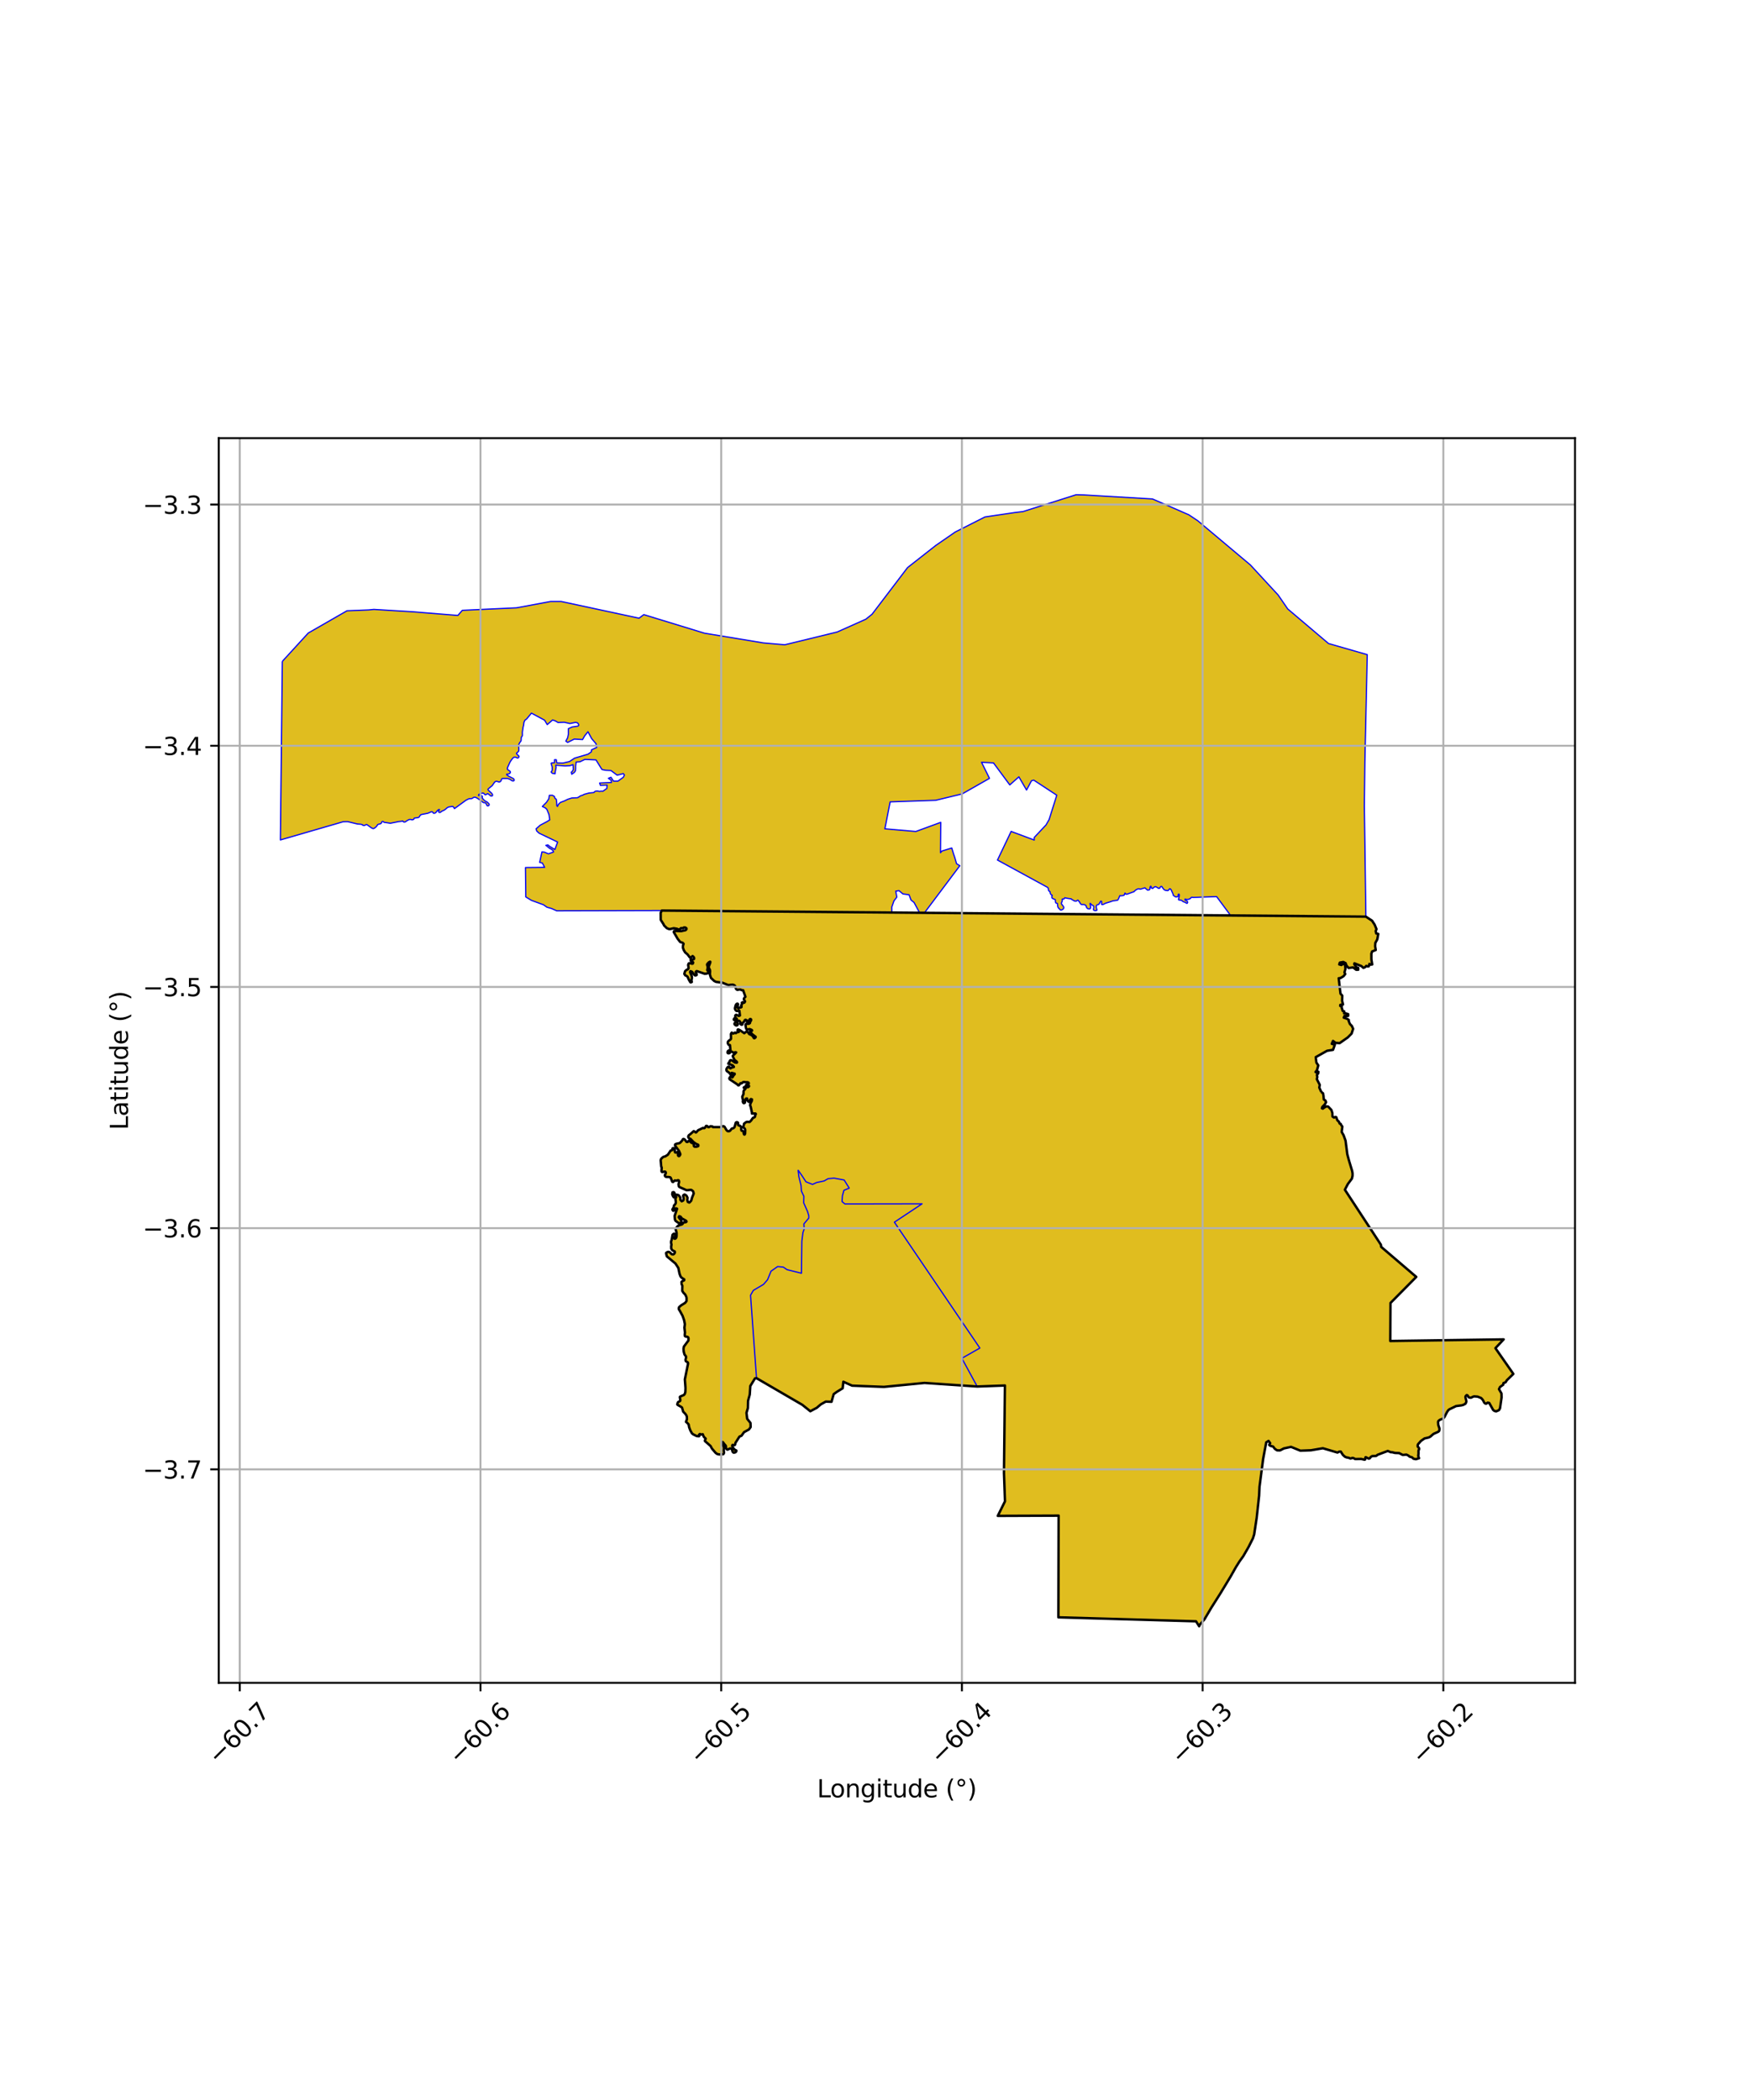 <?xml version="1.0" encoding="utf-8" standalone="no"?>
<!DOCTYPE svg PUBLIC "-//W3C//DTD SVG 1.1//EN"
  "http://www.w3.org/Graphics/SVG/1.1/DTD/svg11.dtd">
<svg xmlns:xlink="http://www.w3.org/1999/xlink" width="720pt" height="864pt" viewBox="0 0 720 864" xmlns="http://www.w3.org/2000/svg" version="1.1">
 <defs>
  <style type="text/css">*{stroke-linejoin: round; stroke-linecap: butt}</style>
 </defs>
 <g id="figure_1">
  <g id="patch_1">
   <path d="M 0 864 
L 720 864 
L 720 0 
L 0 0 
z
" style="fill: #ffffff"/>
  </g>
  <g id="axes_1">
   <g id="patch_2">
    <path d="M 90 692.369 
L 648 692.369 
L 648 180.271 
L 90 180.271 
z
" style="fill: #ffffff"/>
   </g>
   <g id="PatchCollection_1">
    <path d="M 543.613 449.261 
L 544.327 449.811 
L 544.518 450.79 
L 544.651 452.361 
L 545.337 452.805 
L 545.566 453.488 
L 545.087 454.363 
L 544.063 455.392 
L 543.872 455.976 
L 544.246 456.122 
L 544.854 455.671 
L 545.745 455.191 
L 546.445 455.273 
L 547.773 456.668 
L 548.178 457.941 
L 548.209 459.355 
L 548.859 459.799 
L 549.42 459.567 
L 549.782 459.651 
L 549.97 460.156 
L 550.221 460.933 
L 550.789 461.393 
L 551.025 462.039 
L 551.207 462.288 
L 551.57 462.36 
L 551.85 462.947 
L 552.277 463.512 
L 552.009 465.722 
L 552.787 467.054 
L 553.599 469.308 
L 553.936 471.803 
L 554.314 474.881 
L 555.006 477.451 
L 556.311 481.768 
L 556.489 482.851 
L 556.471 483.738 
L 556.223 484.895 
L 555.157 486.344 
L 554.521 487.182 
L 553.319 489.49 
L 568.142 512.115 
L 568.26 513.001 
L 582.701 525.357 
L 572.099 536.075 
L 571.997 551.729 
L 618.648 551.06 
L 615.26 554.678 
L 622.636 565.263 
L 619.939 567.894 
L 619.46 568.695 
L 618.574 569.047 
L 618.473 569.709 
L 617.157 570.647 
L 616.718 571.534 
L 617.174 572.415 
L 617.753 573.313 
L 617.792 574.969 
L 617.273 578.194 
L 617.146 579.443 
L 616.714 580.176 
L 615.576 580.672 
L 614.871 580.499 
L 614.332 580.113 
L 613.127 577.789 
L 612.716 577.226 
L 612.061 577.087 
L 611.541 577.492 
L 611.169 577.5 
L 610.695 577.145 
L 610.082 575.974 
L 609.399 575.201 
L 607.932 574.617 
L 607.145 574.52 
L 606.495 574.51 
L 606.001 574.663 
L 605.24 575.055 
L 604.463 574.987 
L 604.183 574.749 
L 603.763 574.084 
L 603.417 573.991 
L 602.982 574.446 
L 602.924 574.881 
L 603.136 575.744 
L 603.305 576.47 
L 603.274 576.827 
L 602.92 577.547 
L 601.974 578.039 
L 601.237 578.225 
L 599.699 578.368 
L 599.095 578.493 
L 597.43 579.26 
L 596.307 579.842 
L 595.884 580.175 
L 595.373 580.915 
L 594.301 583.008 
L 593.958 583.419 
L 593.589 583.681 
L 592.385 584.164 
L 591.835 584.591 
L 591.654 585.016 
L 591.666 585.827 
L 591.734 586.234 
L 592.223 587.705 
L 592.235 588.175 
L 592.093 588.763 
L 591.716 589.088 
L 590.38 589.654 
L 589.795 589.944 
L 588.842 590.8 
L 588.421 591.121 
L 587.747 591.441 
L 586.853 591.593 
L 586.099 591.811 
L 584.647 592.817 
L 583.448 594.168 
L 583.286 594.543 
L 583.3 595.209 
L 583.563 595.426 
L 583.853 595.881 
L 583.861 596.218 
L 583.613 596.842 
L 583.62 598.041 
L 583.503 598.73 
L 583.509 599.034 
L 583.827 599.96 
L 582.538 600.357 
L 581.511 600.151 
L 581.001 599.606 
L 579.897 599.285 
L 579.519 598.902 
L 578.642 598.462 
L 577.14 598.617 
L 576.378 598.26 
L 575.635 597.842 
L 573.891 597.775 
L 572.659 597.456 
L 572.272 597.507 
L 570.976 596.962 
L 566.774 598.545 
L 566.192 599.017 
L 564.567 599.074 
L 563.96 599.446 
L 563.564 599.983 
L 563.166 600.134 
L 562.758 599.927 
L 562.461 599.671 
L 561.905 599.528 
L 561.765 599.618 
L 561.647 600.489 
L 561.421 600.575 
L 560.039 600.251 
L 558.456 600.224 
L 557.564 600.297 
L 556.817 599.879 
L 556.324 599.846 
L 555.664 600.09 
L 554.853 599.768 
L 554.02 599.62 
L 553.342 599.346 
L 552.505 598.588 
L 551.618 597.211 
L 551.011 597.229 
L 550.27 597.625 
L 544.26 595.848 
L 539.37 596.688 
L 535.013 596.856 
L 531.169 595.282 
L 528.213 595.924 
L 526.664 596.732 
L 525.438 596.723 
L 524.513 596.103 
L 523.772 595.136 
L 522.687 594.881 
L 522.169 594.465 
L 522.602 593.764 
L 521.922 592.835 
L 520.965 593.416 
L 519.698 600.21 
L 518.893 605.977 
L 518.19 611.768 
L 518.025 615.391 
L 517.043 624.421 
L 516.36 629.418 
L 516.003 631.3 
L 515.481 632.942 
L 514.848 634.209 
L 513.669 636.534 
L 511.522 640.252 
L 509.938 642.458 
L 508.465 644.806 
L 506.274 648.687 
L 502.065 655.632 
L 498.332 661.524 
L 495.513 666.304 
L 493.703 668.353 
L 493.367 669.092 
L 492.076 667.052 
L 470.658 666.394 
L 435.451 665.417 
L 435.55 623.581 
L 410.509 623.676 
L 412.552 619.565 
L 413.477 617.693 
L 413.066 606.021 
L 413.452 570.036 
L 402.052 570.452 
L 380.371 568.974 
L 363.664 570.607 
L 350.58 570.096 
L 346.98 568.494 
L 346.692 571.193 
L 344.331 572.633 
L 343.005 573.582 
L 342.107 576.744 
L 339.742 576.653 
L 337.704 577.8 
L 336.056 579.205 
L 333.387 580.624 
L 330.085 577.979 
L 311.256 567.019 
L 310.615 567.122 
L 308.694 570.249 
L 308.475 573.747 
L 307.775 576.337 
L 307.707 579.283 
L 307.123 581.276 
L 307.408 583.725 
L 308.77 585.446 
L 308.834 587.153 
L 308.137 588.119 
L 306.108 589.247 
L 305.083 590.702 
L 304.241 591.053 
L 302.598 593.619 
L 302.46 594.308 
L 302.281 594.54 
L 301.962 594.62 
L 301.621 594.584 
L 301.38 594.484 
L 301.243 594.762 
L 301.257 595.017 
L 301.391 595.172 
L 301.424 595.448 
L 301.634 595.717 
L 301.88 596.144 
L 302.229 596.417 
L 302.474 596.507 
L 302.852 596.546 
L 302.977 596.809 
L 302.917 597.198 
L 302.567 597.529 
L 302.242 597.646 
L 301.891 597.673 
L 301.633 597.562 
L 301.355 597.165 
L 301.154 596.368 
L 300.876 596.023 
L 300.391 595.923 
L 300.123 596.061 
L 299.912 596.258 
L 299.652 596.391 
L 299.319 596.431 
L 298.998 596.284 
L 298.757 595.978 
L 298.654 595.683 
L 298.657 595.016 
L 298.544 594.753 
L 298.07 594.22 
L 297.655 593.552 
L 297.421 593.343 
L 297.2 593.258 
L 297.104 593.289 
L 297.031 593.684 
L 297.165 594.149 
L 297.696 595.064 
L 297.863 595.47 
L 297.783 596.584 
L 297.774 597.023 
L 297.904 597.494 
L 297.828 597.945 
L 297.577 598.297 
L 296.533 598.42 
L 295.711 598.376 
L 295.089 598.228 
L 294.403 597.735 
L 292.914 595.987 
L 292.345 594.925 
L 291.431 594.074 
L 290.057 592.926 
L 290.023 592.606 
L 290.332 591.936 
L 290.114 591.645 
L 289.741 591.355 
L 289.477 590.952 
L 289.135 590.083 
L 288.64 590.234 
L 288.452 590.209 
L 287.975 589.977 
L 287.593 590.273 
L 287.735 590.778 
L 287.612 590.913 
L 286.662 590.847 
L 285.259 590.167 
L 284.694 589.724 
L 284.022 588.518 
L 283.544 587.265 
L 283.468 586.494 
L 283.311 586.023 
L 282.903 585.491 
L 282.592 585.267 
L 282.317 585.125 
L 282.255 585.032 
L 282.273 584.814 
L 282.625 583.949 
L 282.64 583.182 
L 282.584 582.817 
L 282.39 582.316 
L 281.906 581.632 
L 281.406 581.142 
L 281.085 580.792 
L 280.824 579.757 
L 280.617 579.161 
L 280.471 579.004 
L 280.066 578.733 
L 279.325 578.385 
L 278.86 578.05 
L 278.626 577.816 
L 278.89 576.989 
L 279.074 576.8 
L 279.42 576.653 
L 279.799 576.437 
L 279.906 576.066 
L 279.789 575.564 
L 279.665 575.088 
L 279.702 574.788 
L 279.847 574.584 
L 280.111 574.482 
L 280.747 574.313 
L 281.4 573.918 
L 281.788 573.397 
L 281.965 572.665 
L 282.035 571.132 
L 281.77 567.514 
L 282.316 565.024 
L 282.468 563.902 
L 283.082 561.04 
L 282.994 560.546 
L 282.53 560.219 
L 282.161 560.024 
L 282.022 559.5 
L 282.244 558.605 
L 282.25 558.095 
L 281.952 557.637 
L 281.612 557.245 
L 281.276 555.965 
L 281.208 554.881 
L 281.4 553.978 
L 282.063 553.088 
L 283.229 551.535 
L 283.285 551.112 
L 283.27 550.632 
L 283.146 550.239 
L 282.827 550 
L 282.141 549.922 
L 281.764 549.668 
L 281.734 549.05 
L 281.818 548.242 
L 281.592 546.235 
L 281.779 544.813 
L 281.457 543.155 
L 280.844 541.406 
L 280.14 539.972 
L 279.647 539.202 
L 279.343 538.773 
L 279.254 538.286 
L 279.398 537.784 
L 280.263 537.046 
L 281.861 536.049 
L 282.463 535.291 
L 282.47 533.98 
L 282.297 533.379 
L 281.866 532.552 
L 281.198 531.89 
L 280.685 531.071 
L 280.749 529.582 
L 280.74 528.996 
L 280.428 528.32 
L 280.379 527.454 
L 280.631 527.166 
L 281.237 526.917 
L 281.478 526.745 
L 281.517 526.382 
L 280.415 525.67 
L 279.98 525.14 
L 279.576 524.045 
L 279.284 522.319 
L 279.08 521.666 
L 278.383 520.46 
L 277.912 519.864 
L 276.105 518.403 
L 274.578 517.231 
L 274.353 516.894 
L 274.094 516.01 
L 274.028 515.563 
L 274.23 515.333 
L 274.742 515.084 
L 275.248 515.072 
L 275.7 515.383 
L 276.026 515.772 
L 276.381 516.029 
L 276.984 516.097 
L 277.248 515.969 
L 277.579 515.571 
L 277.675 515.24 
L 277.591 514.884 
L 276.729 514.463 
L 276.395 514.116 
L 276.161 513.632 
L 276.146 512.741 
L 276.265 512.089 
L 276.086 511.231 
L 276.11 510.747 
L 276.361 510.04 
L 276.692 508.074 
L 276.944 507.786 
L 277.337 507.556 
L 277.604 507.679 
L 277.815 508.024 
L 277.798 508.45 
L 277.525 508.927 
L 277.37 509.306 
L 277.465 509.6 
L 277.668 509.662 
L 277.906 509.57 
L 278.197 509.249 
L 278.358 508.67 
L 278.396 508.03 
L 278.384 507.385 
L 278.303 506.873 
L 277.998 506.171 
L 277.982 505.862 
L 278.406 504.933 
L 278.968 504.345 
L 279.538 504.053 
L 280.48 503.806 
L 280.833 503.545 
L 281.259 502.936 
L 281.804 502.848 
L 282.241 502.817 
L 282.468 502.587 
L 282.29 502.264 
L 280.521 501.283 
L 280.013 500.571 
L 279.453 500.372 
L 279.234 500.82 
L 280.321 502.255 
L 280.249 502.899 
L 279.875 503.175 
L 279.363 503.287 
L 278.411 502.699 
L 277.944 502.294 
L 277.69 501.742 
L 277.557 500.712 
L 277.567 500.246 
L 277.94 499.226 
L 278.133 498.505 
L 278.485 497.977 
L 278.629 497.591 
L 278.567 497.318 
L 278.288 497.151 
L 277.931 497.192 
L 277.707 497.422 
L 277.538 497.703 
L 277.311 497.991 
L 277.005 498.174 
L 276.766 497.901 
L 276.653 497.603 
L 276.944 497.075 
L 277.16 496.707 
L 277.292 495.971 
L 277.73 495.535 
L 278.04 494.977 
L 278.026 494.13 
L 277.858 493.239 
L 278.214 492.557 
L 278.086 492.15 
L 277.757 492.187 
L 277.173 492.567 
L 276.843 492.048 
L 276.57 491.368 
L 276.591 490.851 
L 276.709 490.563 
L 277.186 490.489 
L 277.443 490.711 
L 277.701 491.459 
L 278.785 491.584 
L 279.216 491.757 
L 279.894 492.684 
L 279.94 493.651 
L 280.471 494.242 
L 281.1 493.914 
L 281.297 493.375 
L 281.256 492.767 
L 281.046 491.988 
L 281.199 491.683 
L 281.657 491.441 
L 282.395 491.872 
L 282.863 492.759 
L 282.761 493.775 
L 283.001 494.505 
L 283.569 494.762 
L 283.775 494.642 
L 284.398 493.963 
L 284.72 492.779 
L 285.416 491.049 
L 285.182 490.162 
L 284.683 489.717 
L 284.296 489.527 
L 283.447 489.61 
L 282.933 489.749 
L 282.491 489.694 
L 280.193 488.741 
L 279.502 488.368 
L 279.277 488.052 
L 279.149 487.252 
L 279.403 486.364 
L 279.344 485.858 
L 279.195 485.622 
L 278.902 485.582 
L 278.285 485.784 
L 277.627 485.681 
L 277.346 485.94 
L 277.109 486.246 
L 276.885 486.338 
L 276.614 486.215 
L 276.465 485.913 
L 275.97 484.597 
L 275.706 484.35 
L 275.12 484.257 
L 274.239 484.241 
L 273.852 484.119 
L 273.588 483.865 
L 273.518 483.417 
L 273.77 483.118 
L 273.931 482.663 
L 273.894 482.255 
L 273.724 482.074 
L 273.496 482.02 
L 272.994 482.138 
L 272.659 482.219 
L 272.42 482.208 
L 272.239 482.067 
L 272.152 481.834 
L 272.214 481.202 
L 272.253 480.778 
L 272.237 480.36 
L 272.03 479.876 
L 271.996 479.469 
L 272.038 478.781 
L 271.935 477.912 
L 271.817 477.337 
L 271.986 476.82 
L 272.314 476.433 
L 272.681 476.134 
L 273.11 475.9 
L 273.71 475.767 
L 274.775 475.08 
L 275.243 474.387 
L 275.7 473.56 
L 275.898 473.399 
L 276.237 473.355 
L 276.461 473.23 
L 276.655 473.041 
L 276.701 472.502 
L 276.867 472.378 
L 277.181 472.355 
L 277.383 472.409 
L 277.521 472.58 
L 277.623 472.911 
L 277.633 473.766 
L 277.767 474.129 
L 278.013 474.252 
L 278.233 474.241 
L 278.612 473.996 
L 278.89 474.083 
L 279.065 474.413 
L 278.901 475.211 
L 279.021 475.461 
L 279.238 475.657 
L 279.451 475.646 
L 279.649 475.434 
L 279.865 475.099 
L 279.871 474.724 
L 279.656 474.124 
L 279.34 473.499 
L 278.445 472.308 
L 277.938 471.68 
L 277.738 471.327 
L 277.744 470.909 
L 277.946 470.708 
L 278.35 470.532 
L 278.808 470.451 
L 279.159 470.432 
L 279.747 470.219 
L 280.568 469.362 
L 281.007 468.658 
L 281.31 468.607 
L 281.719 468.835 
L 282.219 469.561 
L 282.469 469.815 
L 282.91 469.832 
L 283.162 469.504 
L 283.433 469.358 
L 283.754 469.488 
L 284.139 469.91 
L 284.47 470.15 
L 285.268 470.468 
L 285.482 470.697 
L 285.44 471.388 
L 285.567 471.631 
L 285.867 471.794 
L 286.579 471.782 
L 287.286 471.532 
L 287.325 471.285 
L 287.252 470.994 
L 286.261 470.549 
L 285.309 469.853 
L 284.458 468.862 
L 284.132 468.597 
L 283.481 468.322 
L 283.217 467.988 
L 283.158 467.566 
L 283.399 467.081 
L 284.109 466.544 
L 285.135 465.563 
L 285.388 465.384 
L 285.623 465.445 
L 286.068 465.851 
L 286.238 465.931 
L 286.433 465.901 
L 286.8 465.46 
L 287.215 465.022 
L 288.704 464.236 
L 288.985 464.042 
L 289.296 464.027 
L 289.629 464.197 
L 289.953 464.061 
L 290.224 463.802 
L 290.324 463.554 
L 290.435 463.299 
L 290.601 463.219 
L 290.847 463.236 
L 291.039 463.371 
L 291.289 463.716 
L 291.477 463.784 
L 291.639 463.762 
L 292.029 463.484 
L 292.296 463.378 
L 293.123 463.463 
L 293.333 463.725 
L 296.612 463.724 
L 296.837 463.533 
L 297.158 463.372 
L 297.708 463.365 
L 298.069 463.545 
L 298.872 464.918 
L 299.249 465.319 
L 299.645 465.424 
L 300.06 465.38 
L 300.341 465.238 
L 300.827 464.566 
L 301.085 464.315 
L 301.737 464.191 
L 302.211 463.734 
L 302.438 462.855 
L 302.526 462.102 
L 302.733 461.88 
L 303.024 461.695 
L 303.402 461.733 
L 303.651 461.945 
L 303.66 462.8 
L 303.791 462.975 
L 304.522 463.222 
L 304.941 463.682 
L 305.006 464.009 
L 304.912 464.523 
L 304.955 464.909 
L 305.081 465.15 
L 305.687 465.397 
L 305.983 465.653 
L 305.965 466.344 
L 306.187 466.776 
L 306.371 466.781 
L 306.572 466.38 
L 306.614 464.844 
L 306.407 464.304 
L 306.055 464.089 
L 305.857 463.885 
L 305.761 463.651 
L 306.01 463.091 
L 306.06 462.82 
L 306.047 462.584 
L 306.112 462.322 
L 306.95 461.679 
L 307.388 461.552 
L 308.152 461.672 
L 308.409 461.614 
L 308.652 461.42 
L 308.793 461.192 
L 308.984 461.07 
L 309.674 460.118 
L 309.774 459.932 
L 310.409 459.689 
L 310.643 459.422 
L 310.641 459.214 
L 310.553 458.993 
L 310.597 458.785 
L 310.735 458.636 
L 310.885 458.538 
L 310.96 458.396 
L 310.92 458.216 
L 310.739 458.123 
L 310.093 458.162 
L 309.473 458.279 
L 309.365 458.152 
L 309.391 457.841 
L 308.857 455.343 
L 308.59 454.699 
L 308.802 453.917 
L 309.301 452.955 
L 309.377 452.334 
L 308.977 452.184 
L 308.72 452.33 
L 308.443 452.995 
L 308.064 453.335 
L 307.721 453.036 
L 307.424 452.501 
L 307.372 451.967 
L 306.95 451.98 
L 306.659 452.447 
L 306.461 453.696 
L 306.162 453.871 
L 305.881 453.823 
L 305.603 453.294 
L 305.694 452.607 
L 305.606 452.336 
L 305.403 452.048 
L 305.327 451.692 
L 305.374 451.256 
L 305.898 450.1 
L 305.921 448.98 
L 306.05 448.683 
L 306.621 448.116 
L 306.728 447.897 
L 306.66 447.774 
L 306.16 447.658 
L 305.985 447.484 
L 306.069 447.334 
L 306.171 447.273 
L 306.6 447.208 
L 307.298 447.315 
L 307.832 447.255 
L 308.068 447.093 
L 308.193 446.845 
L 308.019 446.625 
L 307.249 446.641 
L 306.955 446.597 
L 306.88 446.521 
L 307.088 446.287 
L 307.625 446.224 
L 307.888 446.124 
L 308.033 445.919 
L 308.084 445.676 
L 307.958 445.422 
L 307.596 445.26 
L 306.691 445.29 
L 306.437 445.245 
L 306.281 445.143 
L 305.791 445.197 
L 305.407 445.525 
L 305.297 445.685 
L 305.086 445.72 
L 304.657 445.672 
L 304.449 445.877 
L 304.256 446.216 
L 304.116 446.439 
L 303.937 446.565 
L 303.706 446.546 
L 303.392 446.177 
L 301.536 444.935 
L 301.145 444.78 
L 300.677 444.481 
L 300.2 444.048 
L 300.066 443.652 
L 300.182 443.351 
L 300.392 443.075 
L 300.563 442.999 
L 301.029 443.27 
L 301.265 443.28 
L 301.468 443.114 
L 301.687 442.61 
L 302.152 442.186 
L 302.266 441.961 
L 302.256 441.742 
L 301.661 441.531 
L 301.225 441.332 
L 301.045 441.409 
L 300.954 441.651 
L 301.045 442.194 
L 300.913 442.356 
L 300.68 442.281 
L 300.464 441.889 
L 300.119 441.455 
L 298.981 440.614 
L 298.874 440.219 
L 298.921 439.738 
L 299.114 439.376 
L 299.316 439.143 
L 299.614 438.895 
L 299.875 438.864 
L 300.08 438.987 
L 300.27 439.47 
L 300.558 439.544 
L 300.976 439.254 
L 301.367 439.15 
L 301.765 439.108 
L 301.934 438.993 
L 301.885 438.816 
L 301.413 438.297 
L 301.054 438.176 
L 300.587 438.121 
L 299.835 437.834 
L 299.626 437.642 
L 299.675 437.44 
L 300.119 436.974 
L 300.165 436.625 
L 300.499 436.196 
L 300.921 436.18 
L 301.32 436.417 
L 302.407 437.153 
L 303.149 437.213 
L 303.243 437.028 
L 303.005 436.687 
L 302.451 436.333 
L 302.199 436.064 
L 301.663 435.141 
L 301.491 434.653 
L 301.518 434.334 
L 301.965 433.981 
L 302.443 433.466 
L 302.881 433.1 
L 302.883 432.984 
L 302.484 432.907 
L 301.953 433.097 
L 301.684 433.074 
L 301.117 432.687 
L 300.804 432.66 
L 300.45 432.902 
L 300.189 433.255 
L 299.853 433.372 
L 299.499 433.33 
L 299.331 433.136 
L 299.323 432.797 
L 299.444 432.48 
L 299.733 432.247 
L 300.113 432.13 
L 300.535 432.118 
L 300.318 429.98 
L 299.947 429.966 
L 299.728 429.785 
L 299.456 429.306 
L 299.401 428.9 
L 299.53 428.537 
L 299.784 428.231 
L 300.57 427.653 
L 300.766 427.371 
L 300.694 425.676 
L 300.72 425.382 
L 300.849 425.088 
L 301.044 424.848 
L 301.665 425.249 
L 302.403 424.833 
L 302.763 425.065 
L 303.254 424.682 
L 303.912 424.607 
L 303.933 424.443 
L 303.551 424.033 
L 303.436 423.841 
L 303.601 423.542 
L 303.944 423.608 
L 304.593 423.964 
L 306.218 425.081 
L 306.809 424.574 
L 307.071 424.43 
L 307.393 424.449 
L 307.724 424.68 
L 308.208 425.418 
L 309.201 425.883 
L 309.637 426.246 
L 310.197 427.122 
L 310.472 427.138 
L 310.866 426.782 
L 310.895 426.567 
L 309.586 425.578 
L 308.615 424.562 
L 308.601 424.282 
L 309.304 424.134 
L 309.44 423.982 
L 309.305 423.749 
L 308.424 423.392 
L 307.375 423.603 
L 307.056 423.383 
L 306.844 422.656 
L 306.71 421.579 
L 306.912 421.264 
L 308.135 421.195 
L 308.546 420.908 
L 308.64 420.419 
L 309.028 419.779 
L 308.99 419.371 
L 308.659 419.235 
L 308.28 419.544 
L 307.98 420.203 
L 307.491 420.472 
L 307.248 420.268 
L 307.256 419.854 
L 306.815 419.587 
L 306.491 419.661 
L 305.98 420.543 
L 305.479 420.871 
L 305.44 421.451 
L 305.232 421.608 
L 304.918 421.551 
L 304.656 421.327 
L 304.529 420.388 
L 304.36 420.14 
L 304.137 419.995 
L 303.856 419.999 
L 303.399 420.2 
L 303.229 420.333 
L 303.144 420.548 
L 303.229 420.801 
L 303.454 421.008 
L 303.589 421.203 
L 303.553 421.495 
L 303.364 421.788 
L 303.067 421.904 
L 302.711 421.863 
L 302.464 421.701 
L 302.22 421.423 
L 302.162 421.227 
L 302.191 421.11 
L 302.844 420.185 
L 303.155 419.67 
L 303.21 419.363 
L 303.073 419.081 
L 302.878 418.962 
L 302.673 419.111 
L 302.446 419.496 
L 302.252 419.628 
L 302.005 419.659 
L 301.903 419.471 
L 301.958 419.244 
L 302.132 419.005 
L 302.568 418.605 
L 302.471 418.125 
L 302.495 417.871 
L 302.659 417.614 
L 302.88 417.535 
L 303.131 417.578 
L 303.963 417.986 
L 304.429 417.79 
L 304.192 415.845 
L 303.124 415.966 
L 302.81 415.784 
L 302.544 415.442 
L 302.383 415.034 
L 302.406 414.632 
L 302.578 413.836 
L 302.725 413.464 
L 302.973 413.124 
L 303.24 412.952 
L 303.468 412.945 
L 303.603 413.078 
L 303.63 413.364 
L 303.522 413.682 
L 303.38 413.945 
L 303.346 414.451 
L 303.545 414.692 
L 303.71 414.837 
L 303.866 414.849 
L 304.07 414.648 
L 304.315 414.512 
L 304.6 414.527 
L 304.884 414.482 
L 305.075 414.313 
L 305.108 414.066 
L 304.885 413.757 
L 304.914 413.619 
L 305.232 413.333 
L 305.305 413.128 
L 305.276 412.874 
L 305.196 412.682 
L 305.211 412.55 
L 305.365 412.394 
L 305.52 412.341 
L 305.968 412.57 
L 306.202 412.55 
L 306.505 412.264 
L 306.554 412.083 
L 306.394 411.709 
L 306.033 411.152 
L 306.086 410.809 
L 306.323 410.448 
L 306.695 410.11 
L 305.746 407.433 
L 305.163 407.385 
L 304.869 407.213 
L 304.56 407.101 
L 304.179 407.085 
L 303.813 407.169 
L 303.513 407.269 
L 303.157 407.187 
L 302.904 406.994 
L 302.774 406.786 
L 302.644 406.156 
L 302.423 405.657 
L 302.097 405.335 
L 301.493 405.108 
L 300.634 405.158 
L 299.951 405.345 
L 299.724 405.318 
L 299.276 405.143 
L 297.959 404.509 
L 297.109 404.288 
L 295.625 404.112 
L 294.626 403.979 
L 293.842 403.602 
L 292.917 402.778 
L 292.508 402.342 
L 292.065 400.938 
L 292.151 399.516 
L 292.065 399.033 
L 291.609 398.117 
L 291.622 397.616 
L 292.04 396.54 
L 292.2 396.065 
L 292.231 395.713 
L 292.1 395.677 
L 291.644 395.918 
L 291.009 396.583 
L 290.898 396.886 
L 291.02 397.374 
L 291.174 397.811 
L 291.127 398.507 
L 290.979 398.819 
L 290.967 399.072 
L 291.25 399.527 
L 291.48 399.888 
L 291.418 400.321 
L 291.091 400.476 
L 290.733 400.572 
L 289.904 400.637 
L 289.052 400.332 
L 288.24 400.145 
L 287.491 399.772 
L 286.782 399.557 
L 286.549 399.562 
L 286.25 399.852 
L 286.28 400.139 
L 286.566 400.61 
L 286.621 401.131 
L 286.111 401.37 
L 285.792 401.203 
L 285.347 400.712 
L 284.906 400.041 
L 284.735 399.829 
L 284.089 399.564 
L 283.96 399.75 
L 283.965 400.075 
L 284.362 401.094 
L 284.628 401.703 
L 284.675 402.353 
L 284.515 402.932 
L 284.494 403.316 
L 284.621 404.02 
L 284.196 404.179 
L 284.003 404.112 
L 283.408 403.07 
L 283.083 402.2 
L 282.89 401.857 
L 282.629 401.614 
L 282.396 401.483 
L 282.167 401.443 
L 281.956 401.313 
L 281.709 401.016 
L 281.576 400.808 
L 281.551 400.682 
L 281.653 400.198 
L 281.751 399.832 
L 281.862 399.584 
L 282.101 399.305 
L 282.458 399.04 
L 282.958 398.831 
L 283.308 398.38 
L 283.315 397.836 
L 283.22 397.57 
L 283.117 397.304 
L 283.116 397.051 
L 283.165 396.771 
L 283.303 396.468 
L 283.477 396.314 
L 283.723 396.281 
L 284.037 396.335 
L 284.513 396.523 
L 284.818 396.527 
L 285.059 396.427 
L 285.188 396.137 
L 285.175 395.939 
L 284.995 395.781 
L 284.528 395.557 
L 284.263 395.395 
L 284.11 395.048 
L 284.11 394.849 
L 284.172 394.691 
L 284.297 394.641 
L 284.688 394.816 
L 284.943 394.829 
L 285.355 394.715 
L 285.543 394.56 
L 285.601 394.398 
L 285.596 394.145 
L 285.514 393.883 
L 285.375 393.726 
L 285.087 393.365 
L 284.957 393.356 
L 284.711 393.556 
L 284.434 393.805 
L 284.278 394.026 
L 284.085 394.054 
L 283.802 393.901 
L 283.33 393.225 
L 282.849 392.644 
L 282.144 392.104 
L 281.901 391.852 
L 281.316 390.891 
L 281.181 390.454 
L 281.01 390.12 
L 280.946 389.867 
L 280.949 389.289 
L 281.007 389.018 
L 281.22 388.494 
L 281.242 388.299 
L 281.134 388.101 
L 280.932 387.948 
L 280.694 387.824 
L 279.865 387.581 
L 279.347 386.992 
L 278.815 386.255 
L 278.07 385.04 
L 277.301 383.936 
L 277.207 383.737 
L 277.188 383.457 
L 277.245 383.118 
L 277.362 383.023 
L 279.822 383.125 
L 280.31 383.092 
L 282.093 382.69 
L 282.33 382.459 
L 282.441 382.278 
L 282.427 381.939 
L 281.924 381.593 
L 281.61 381.553 
L 281.328 381.613 
L 281.038 381.866 
L 280.177 381.86 
L 280.012 382.009 
L 279.601 382.385 
L 279.206 382.422 
L 278.489 382.117 
L 277.197 381.899 
L 275.563 382.278 
L 275.047 382.178 
L 274.316 381.839 
L 273.74 381.346 
L 273.251 380.797 
L 272.949 380.188 
L 272.391 379.404 
L 272.045 379.003 
L 271.846 378.448 
L 271.834 377.012 
L 271.825 375.522 
L 272.294 374.63 
L 366.939 375.458 
L 378.355 375.557 
L 380.075 375.572 
L 380.342 375.575 
L 506.308 376.659 
L 561.961 377.133 
L 564.505 378.803 
L 565.576 380.449 
L 566.319 382.262 
L 565.994 383.088 
L 566.243 384.077 
L 567.063 384.24 
L 566.659 386.468 
L 565.844 387.955 
L 565.766 389.3 
L 566.016 390.867 
L 564.542 391.449 
L 564.217 392.357 
L 564.223 394.667 
L 564.558 396.811 
L 563.82 396.895 
L 563.409 396.567 
L 563.166 397.557 
L 562.674 397.641 
L 562.099 397.396 
L 561.691 397.892 
L 560.954 398.224 
L 560.132 397.484 
L 557.258 396.337 
L 557.177 396.668 
L 558.001 397.903 
L 558.822 398.23 
L 558.824 398.973 
L 557.989 398.998 
L 556.674 398.012 
L 554.871 398.265 
L 553.966 397.277 
L 553.635 396.288 
L 552.687 395.778 
L 551.256 396.048 
L 551.012 396.791 
L 551.915 397.036 
L 552.487 396.539 
L 553.39 396.867 
L 553.559 398.598 
L 553.154 400.085 
L 553.484 400.743 
L 552.748 401.653 
L 551.521 402.399 
L 550.783 402.484 
L 551.523 408.835 
L 552.249 409.633 
L 552.183 411.744 
L 552.549 413.271 
L 551.464 413.419 
L 551.393 413.856 
L 552.045 414.073 
L 551.973 414.437 
L 552.412 415.891 
L 553.067 416.136 
L 552.997 416.937 
L 553.648 416.935 
L 554.661 417.223 
L 554.663 417.95 
L 553.144 418.028 
L 552.857 418.684 
L 554.305 419.189 
L 554.947 419.677 
L 554.887 420.06 
L 555.397 421.296 
L 556.198 422.125 
L 556.72 423.297 
L 556.078 425.254 
L 554.527 426.824 
L 551.164 429.181 
L 549.479 429.055 
L 548.439 428.276 
L 547.924 429.451 
L 549.188 429.824 
L 548.45 431.927 
L 545.989 432.326 
L 541.33 434.947 
L 541.596 437.163 
L 542.377 438.334 
L 541.842 440.287 
L 541.248 441.052 
L 541.592 441.237 
L 542.06 440.863 
L 542.443 440.98 
L 542.345 441.607 
L 541.809 442.252 
L 541.961 443.101 
L 541.78 443.996 
L 542.997 446.346 
L 542.793 447.461 
L 543.613 449.261 
" clip-path="url(#pcffaeef4a5)" style="fill: #e0bd1f; stroke: #0000ff; stroke-width: 0.5"/>
    <path d="M 328.331 481.358 
L 330.134 483.977 
L 331.592 486.216 
L 334.293 487.305 
L 336.003 486.517 
L 339.062 485.883 
L 340.719 484.939 
L 343.157 484.723 
L 347.309 485.494 
L 349.393 488.828 
L 347.217 489.721 
L 346.601 491.966 
L 346.452 494.367 
L 347.601 495.332 
L 379.373 495.279 
L 367.98 502.847 
L 403.134 554.632 
L 395.737 558.842 
L 402.052 570.452 
L 380.371 568.974 
L 363.664 570.607 
L 350.58 570.096 
L 346.98 568.494 
L 346.692 571.193 
L 344.331 572.633 
L 343.005 573.582 
L 342.107 576.744 
L 339.742 576.653 
L 337.704 577.8 
L 336.056 579.205 
L 333.388 580.624 
L 330.085 577.979 
L 311.256 567.019 
L 308.798 532.891 
L 309.953 530.894 
L 314.123 528.438 
L 315.789 526.524 
L 317.222 523.006 
L 319.951 521.089 
L 322.23 521.312 
L 323.827 522.377 
L 329.74 523.846 
L 329.899 510.635 
L 330.345 507.124 
L 330.872 505.652 
L 330.734 503.556 
L 332.766 501.143 
L 332.764 500.162 
L 332.227 498.425 
L 330.663 494.882 
L 330.744 492.207 
L 329.719 490.025 
L 329.58 487.751 
L 328.683 484.187 
L 328.331 481.358 
" clip-path="url(#pcffaeef4a5)" style="fill: #e0bd1f; stroke: #0000ff; stroke-width: 0.5"/>
    <path d="M 116.147 272.115 
L 126.831 260.441 
L 142.753 251.295 
L 151.672 250.94 
L 153.808 250.727 
L 169.675 251.7 
L 188.383 253.209 
L 190.208 251.103 
L 212.51 250.079 
L 226.492 247.475 
L 230.875 247.464 
L 262.909 254.339 
L 264.884 252.874 
L 289.831 260.514 
L 314.004 264.503 
L 318.434 264.892 
L 322.865 265.28 
L 344.414 260.032 
L 356.223 254.759 
L 358.779 252.723 
L 373.397 233.52 
L 385.045 224.382 
L 393.028 218.875 
L 405.228 212.694 
L 417.456 210.881 
L 420.876 210.481 
L 442.754 203.548 
L 445.898 203.633 
L 474.169 205.287 
L 489.124 211.803 
L 492.809 214.26 
L 514.45 232.442 
L 525.848 244.783 
L 529.817 250.543 
L 546.589 264.762 
L 562.532 269.345 
L 562.123 287.67 
L 562.05 290.92 
L 561.977 294.17 
L 561.632 309.479 
L 561.54 313.578 
L 561.336 331.549 
L 561.961 377.133 
L 506.308 376.659 
L 500.549 368.888 
L 491.073 369.233 
L 490.681 369.211 
L 490.444 369.136 
L 490.126 369.244 
L 489.697 369.696 
L 489.176 369.96 
L 488.679 370.035 
L 487.909 370.022 
L 487.724 369.912 
L 487.629 369.88 
L 487.537 369.947 
L 487.507 370.156 
L 487.683 370.433 
L 488.323 370.666 
L 488.533 370.857 
L 488.629 371.163 
L 488.594 371.371 
L 488.46 371.625 
L 488.345 371.685 
L 488.026 371.533 
L 487.671 371.304 
L 487.42 371.183 
L 486.985 371.045 
L 486.707 370.916 
L 486.259 370.529 
L 485.565 370.305 
L 485.179 370.296 
L 484.931 370.221 
L 484.854 370.045 
L 485.042 369.288 
L 485.179 368.573 
L 485.187 368.078 
L 485.026 367.875 
L 484.82 367.915 
L 484.754 368.098 
L 484.766 368.463 
L 484.722 368.638 
L 484.609 368.806 
L 484.35 368.954 
L 484.066 369.029 
L 483.774 369.028 
L 483.498 368.91 
L 483.025 368.589 
L 482.754 368.391 
L 482.684 368.281 
L 482.711 368.063 
L 481.867 366.13 
L 481.598 365.829 
L 481.452 365.701 
L 481.246 365.656 
L 481.046 365.892 
L 480.596 366.395 
L 480.321 366.427 
L 479.588 366.332 
L 479.104 366.142 
L 478.786 365.88 
L 478.295 365.194 
L 478.031 364.776 
L 477.902 364.697 
L 477.655 364.719 
L 477.399 364.907 
L 477.145 365.444 
L 476.518 365.457 
L 476.434 365.311 
L 475.457 364.78 
L 475.067 364.873 
L 474.698 365.137 
L 474.341 365.47 
L 474.203 365.539 
L 474.026 365.526 
L 473.724 365.303 
L 473.661 365.14 
L 473.627 364.805 
L 473.469 364.62 
L 473.334 364.663 
L 473.179 365.02 
L 473.113 365.519 
L 473.102 365.806 
L 472.957 366.036 
L 472.841 366.112 
L 472.262 366.235 
L 472.065 366.189 
L 471.71 365.855 
L 471.199 365.447 
L 471.079 365.264 
L 469.414 365.776 
L 469.15 365.851 
L 468.591 365.686 
L 468.341 365.677 
L 467.663 365.955 
L 467.301 366.168 
L 466.949 366.455 
L 466.645 366.778 
L 466.418 366.949 
L 466.238 366.972 
L 463.775 367.874 
L 463.293 367.911 
L 463.096 367.802 
L 462.932 367.47 
L 462.875 367.435 
L 462.77 367.622 
L 462.669 367.892 
L 462.57 368.202 
L 462.465 368.308 
L 462.105 368.433 
L 461.697 368.503 
L 461.054 368.55 
L 460.764 368.462 
L 460.039 370.113 
L 459.799 370.367 
L 458.708 370.542 
L 457.931 370.626 
L 456.726 371.048 
L 454.887 371.603 
L 454.136 371.989 
L 453.664 372.169 
L 453.343 372.148 
L 453.2 372.008 
L 453.198 371.698 
L 453.269 371.233 
L 453.245 370.985 
L 453.131 370.8 
L 453.067 370.741 
L 452.93 370.748 
L 452.783 370.893 
L 452.501 371.376 
L 452.097 372.088 
L 451.72 372.189 
L 451.411 372.262 
L 451.192 372.451 
L 451.048 372.777 
L 451.029 373.136 
L 451.088 373.568 
L 451.283 374.238 
L 451.28 374.502 
L 450.989 374.624 
L 450.628 374.642 
L 450.26 374.597 
L 450.018 374.49 
L 449.896 374.295 
L 449.897 373.987 
L 450.003 373.359 
L 450.018 373.046 
L 449.923 372.753 
L 449.706 372.581 
L 449.249 372.339 
L 448.922 372.045 
L 448.643 371.713 
L 448.548 371.65 
L 448.498 371.715 
L 448.488 371.817 
L 448.512 372.093 
L 448.668 372.766 
L 448.708 373.075 
L 448.692 373.448 
L 448.606 373.708 
L 448.528 373.812 
L 448.349 373.92 
L 448.104 373.958 
L 447.799 373.924 
L 447.429 373.771 
L 447.157 373.511 
L 447.052 373.336 
L 446.961 373.07 
L 446.839 372.667 
L 446.506 372.346 
L 446.101 372.192 
L 445.518 372.144 
L 445.099 372.182 
L 444.726 372.01 
L 444.421 371.633 
L 444.17 371.156 
L 443.808 370.716 
L 443.609 370.435 
L 443.485 370.353 
L 443.414 370.356 
L 443.184 370.483 
L 442.958 370.672 
L 442.779 370.757 
L 442.563 370.778 
L 442.113 370.704 
L 441.846 370.59 
L 441.381 370.283 
L 441.102 370.163 
L 440.901 370.019 
L 440.771 369.831 
L 439.277 369.616 
L 438.056 369.364 
L 437.917 369.643 
L 437.737 369.838 
L 437.545 369.913 
L 437.278 369.879 
L 437.022 369.918 
L 436.991 369.989 
L 437.035 370.172 
L 437.051 370.441 
L 436.992 370.828 
L 436.845 371.187 
L 436.713 371.442 
L 436.682 371.624 
L 436.732 371.839 
L 436.864 372.089 
L 437.407 372.781 
L 437.565 373.032 
L 437.689 373.384 
L 437.606 373.718 
L 437.516 373.875 
L 437.388 374.017 
L 437.121 374.214 
L 436.888 374.325 
L 436.637 374.392 
L 436.393 374.394 
L 436.188 374.315 
L 436.063 374.189 
L 435.934 374.003 
L 435.753 373.835 
L 435.521 373.61 
L 435.371 373.407 
L 435.216 373.071 
L 435.118 372.464 
L 435.081 372.063 
L 435.055 371.72 
L 434.731 371.611 
L 434.424 371.503 
L 434.273 371.177 
L 434.208 370.793 
L 434.197 370.434 
L 434.168 370.165 
L 434.022 370.032 
L 433.606 369.91 
L 433.268 369.763 
L 432.864 369.474 
L 432.725 369.088 
L 432.764 368.741 
L 432.871 368.494 
L 432.905 368.409 
L 432.902 368.344 
L 432.88 368.31 
L 432.798 368.263 
L 432.602 368.194 
L 432.475 368.103 
L 432.288 367.879 
L 432.202 367.738 
L 432.131 367.59 
L 432.07 367.375 
L 432.048 367.125 
L 432.039 366.978 
L 432.01 366.876 
L 431.952 366.825 
L 431.799 366.738 
L 431.52 366.517 
L 431.337 366.053 
L 431.299 365.478 
L 430.998 365.088 
L 410.39 353.847 
L 416.01 342.07 
L 425.516 345.619 
L 425.499 344.573 
L 430.37 339.392 
L 431.631 337.185 
L 434.786 327.172 
L 425.31 320.96 
L 424.382 321.229 
L 422.349 325.046 
L 419.198 319.617 
L 415.452 322.938 
L 408.751 313.887 
L 403.831 313.626 
L 407.104 320.241 
L 395.877 326.636 
L 384.972 329.268 
L 366.229 329.916 
L 364.064 340.997 
L 376.796 342.097 
L 387.044 338.343 
L 386.948 350.834 
L 387.547 350.14 
L 391.585 348.885 
L 392.256 351.149 
L 392.851 352.9 
L 393.56 355.358 
L 394.902 356.182 
L 380.342 375.575 
L 378.355 375.557 
L 376.07 371.305 
L 374.81 370.277 
L 374.016 368.137 
L 371.503 367.802 
L 369.86 366.435 
L 368.541 366.632 
L 368.986 369.091 
L 367.803 370.635 
L 366.891 373.257 
L 366.939 375.458 
L 272.294 374.63 
L 229.045 374.743 
L 226.876 373.767 
L 225.021 373.251 
L 223.577 372.236 
L 218.657 370.443 
L 216.313 369.015 
L 216.184 356.945 
L 224.073 356.866 
L 223.143 355.08 
L 222.035 354.808 
L 222.96 350.514 
L 223.972 350.601 
L 225.652 351.285 
L 227.736 350.546 
L 227.583 350.016 
L 226.787 349.351 
L 226.229 349.112 
L 224.586 347.795 
L 225.431 347.618 
L 226.196 348.249 
L 228.291 349.507 
L 229.426 346.445 
L 221.782 342.785 
L 220.79 341.857 
L 220.585 340.98 
L 222.263 339.5 
L 225.041 338.035 
L 226.19 337.315 
L 225.866 335.129 
L 225.004 333.014 
L 224.351 332.387 
L 223.142 331.817 
L 224.876 330.046 
L 225.819 328.605 
L 226.007 327.238 
L 227.28 327.209 
L 228.06 327.643 
L 228.32 328.421 
L 228.836 328.809 
L 228.966 329.328 
L 229.093 330.819 
L 229.057 331.183 
L 229.09 331.475 
L 229.349 331.799 
L 229.797 330.889 
L 230.568 330.141 
L 232.208 329.521 
L 233.623 328.835 
L 235.264 328.312 
L 237.614 328.209 
L 238.964 327.362 
L 239.648 327.19 
L 240.376 326.799 
L 242.316 326.277 
L 242.848 326.225 
L 244.316 326.081 
L 244.638 325.733 
L 244.954 325.519 
L 245.784 325.447 
L 246.72 325.614 
L 247.322 325.488 
L 247.99 325.565 
L 249.683 324.386 
L 249.786 322.997 
L 247.03 323.111 
L 246.709 322.15 
L 251.585 321.924 
L 251.477 321.07 
L 250.309 320.218 
L 251.368 319.788 
L 252.432 321.388 
L 254.234 321.383 
L 256.456 319.775 
L 256.897 318.864 
L 256.452 318.28 
L 253.91 318.927 
L 251.361 317.011 
L 249.134 316.91 
L 247.649 316.593 
L 245.201 312.647 
L 240.642 312.445 
L 238.631 313.412 
L 237.041 313.523 
L 236.833 315.125 
L 236.836 316.3 
L 236.732 317.155 
L 236.309 317.797 
L 235.223 318.547 
L 235.037 317.694 
L 235.354 317.479 
L 235.882 316.623 
L 235.771 314.594 
L 234.5 315.025 
L 232.486 315.136 
L 228.669 314.826 
L 228.802 315.733 
L 228.435 317.55 
L 228.36 318.352 
L 227.193 318.141 
L 226.739 317.607 
L 227.19 316.966 
L 227.188 316.01 
L 227.187 315.577 
L 226.731 314.082 
L 227.048 313.868 
L 228.161 313.812 
L 228.134 312.584 
L 228.876 312.582 
L 229.096 313.907 
L 229.347 313.913 
L 231.529 313.964 
L 234.3 313.322 
L 236.401 311.922 
L 241.909 310.306 
L 243.285 309.341 
L 243.389 308.486 
L 245.506 307.519 
L 245.202 305.97 
L 243.449 303.92 
L 241.903 301.065 
L 240.529 302.777 
L 239.685 304.275 
L 236.283 304.07 
L 233.54 305.466 
L 232.803 304.934 
L 233.535 303.543 
L 233.849 302.047 
L 233.843 299.804 
L 235.396 299.095 
L 237.821 298.746 
L 238.138 298.318 
L 237.925 297.784 
L 237.606 297.411 
L 236.81 297.2 
L 234.474 297.681 
L 232.141 297.153 
L 229.597 297.266 
L 228.535 296.628 
L 227.368 296.203 
L 225.147 298.116 
L 224.052 296.301 
L 218.65 293.407 
L 216.563 295.93 
L 216.258 296.07 
L 215.98 296.305 
L 215.574 297.175 
L 215.434 298.38 
L 215.232 299.135 
L 214.92 301.264 
L 214.948 302.495 
L 214.883 302.751 
L 214.459 303.416 
L 214.407 304.653 
L 214.297 304.921 
L 213.868 305.491 
L 213.505 306.181 
L 213.398 306.84 
L 213.483 308.334 
L 213.431 308.82 
L 213.361 309.08 
L 212.899 309.593 
L 212.618 309.739 
L 212.517 309.919 
L 212.505 310.022 
L 212.627 310.232 
L 213.479 311.069 
L 213.543 311.202 
L 213.522 311.39 
L 213.275 311.774 
L 213.038 311.859 
L 212.733 311.824 
L 212.171 311.529 
L 211.57 311.503 
L 211.12 311.78 
L 210.624 312.374 
L 210.025 313.222 
L 209.662 313.898 
L 208.894 315.61 
L 208.721 316.223 
L 208.725 316.33 
L 208.893 316.655 
L 209.785 317.256 
L 209.94 317.495 
L 209.977 317.738 
L 209.879 318.034 
L 209.601 318.277 
L 209.166 318.425 
L 208.462 318.517 
L 208.432 318.605 
L 208.472 318.755 
L 208.64 318.911 
L 209.355 319.379 
L 211.192 320.307 
L 211.37 320.465 
L 211.567 320.898 
L 211.558 321.03 
L 211.458 321.172 
L 211.288 321.299 
L 211.084 321.316 
L 210.631 321.212 
L 209.821 320.657 
L 208.87 320.297 
L 206.666 320.305 
L 206.359 320.553 
L 206.189 321.106 
L 206.018 321.396 
L 205.719 321.645 
L 205.463 321.726 
L 205.199 321.713 
L 204.448 321.463 
L 204.154 321.449 
L 203.811 321.57 
L 203.477 321.816 
L 202.539 323.19 
L 200.844 324.601 
L 200.771 324.831 
L 200.818 324.997 
L 200.992 325.183 
L 202.318 326.407 
L 202.657 326.959 
L 202.647 327.241 
L 202.481 327.476 
L 201.918 327.488 
L 200.792 326.57 
L 200.587 326.554 
L 199.777 326.997 
L 199.584 326.986 
L 198.984 326.382 
L 198.766 326.289 
L 198.44 326.309 
L 197.675 326.501 
L 197.254 326.691 
L 196.933 326.984 
L 196.872 327.244 
L 197.446 327.4 
L 197.963 327.366 
L 198.219 327.418 
L 198.383 327.545 
L 198.449 327.741 
L 198.404 328.294 
L 198.849 328.883 
L 199.533 329.505 
L 200.411 329.975 
L 201.131 330.643 
L 201.254 330.924 
L 201.255 331.185 
L 201.13 331.397 
L 200.744 331.596 
L 200.497 331.531 
L 200.278 331.273 
L 199.994 330.665 
L 199.786 330.407 
L 199.522 330.275 
L 198.964 330.228 
L 198.678 330.083 
L 198.367 329.807 
L 196.51 328.484 
L 195.644 328.041 
L 195.262 327.997 
L 194.876 328.074 
L 194.167 328.531 
L 193.748 328.593 
L 193.285 328.585 
L 192.834 328.677 
L 191.711 329.24 
L 186.971 332.689 
L 186.719 332.208 
L 186.367 331.844 
L 186.081 331.792 
L 184.933 331.943 
L 184.459 332.074 
L 184.011 332.302 
L 183.218 332.996 
L 182.756 333.312 
L 181.774 333.752 
L 181.152 334.247 
L 180.69 334.258 
L 180.537 334.144 
L 180.455 333.963 
L 180.506 333.552 
L 180.82 333.082 
L 180.613 333.05 
L 180.368 333.163 
L 179.73 333.753 
L 179.25 334.384 
L 178.701 334.62 
L 178.249 334.541 
L 178.055 334.135 
L 177.69 333.938 
L 177.412 333.994 
L 176.006 334.61 
L 173.365 335.123 
L 172.933 335.37 
L 172.39 336.231 
L 171.871 336.417 
L 170.47 336.58 
L 170.21 337.097 
L 169.601 337.288 
L 168.8 337.118 
L 168.392 337.164 
L 167.609 337.552 
L 166.796 338.122 
L 166.454 338.232 
L 166.209 338.232 
L 166.007 338.143 
L 165.737 337.797 
L 165.552 337.77 
L 165.329 337.893 
L 163.642 338.083 
L 163.492 338.146 
L 160.582 338.719 
L 159.174 338.494 
L 157.978 338.325 
L 157.825 338.126 
L 157.604 337.996 
L 157.417 337.965 
L 157.204 338.01 
L 157.058 338.218 
L 156.874 338.665 
L 156.725 338.827 
L 156.072 339.052 
L 155.691 339.118 
L 155.411 339.259 
L 154.977 339.919 
L 154.681 340.252 
L 154.091 340.692 
L 153.756 340.882 
L 153.45 340.896 
L 152.807 340.6 
L 150.981 339.281 
L 150.854 339.252 
L 150.644 339.284 
L 149.867 339.644 
L 149.281 339.568 
L 149.139 339.315 
L 148.472 339.121 
L 147.063 339.018 
L 143.03 338.052 
L 141.278 338.071 
L 115.364 345.579 
L 116.147 272.115 
" clip-path="url(#pcffaeef4a5)" style="fill: #e0bd1f; stroke: #0000ff; stroke-width: 0.5"/>
   </g>
   <g id="PatchCollection_2">
    <path d="M 543.613 449.261 
L 544.327 449.811 
L 544.518 450.79 
L 544.651 452.361 
L 545.337 452.805 
L 545.566 453.488 
L 545.087 454.363 
L 544.063 455.392 
L 543.872 455.976 
L 544.246 456.122 
L 544.854 455.671 
L 545.745 455.191 
L 546.445 455.273 
L 547.773 456.668 
L 548.178 457.941 
L 548.209 459.355 
L 548.859 459.799 
L 549.42 459.567 
L 549.782 459.651 
L 550.221 460.933 
L 550.789 461.393 
L 551.207 462.288 
L 551.57 462.36 
L 551.85 462.947 
L 552.277 463.512 
L 552.009 465.722 
L 552.787 467.054 
L 553.599 469.308 
L 554.314 474.881 
L 555.006 477.451 
L 556.311 481.768 
L 556.489 482.851 
L 556.471 483.738 
L 556.223 484.895 
L 554.521 487.182 
L 553.319 489.49 
L 568.142 512.115 
L 568.26 513.001 
L 582.701 525.357 
L 572.099 536.075 
L 571.997 551.729 
L 618.648 551.06 
L 615.26 554.678 
L 622.636 565.263 
L 619.939 567.894 
L 619.46 568.695 
L 618.574 569.047 
L 618.473 569.709 
L 617.157 570.647 
L 616.718 571.534 
L 617.753 573.313 
L 617.792 574.969 
L 617.146 579.443 
L 616.714 580.176 
L 615.576 580.672 
L 614.871 580.499 
L 614.332 580.113 
L 612.716 577.226 
L 612.061 577.087 
L 611.541 577.492 
L 611.169 577.5 
L 610.695 577.145 
L 610.082 575.974 
L 609.399 575.201 
L 607.932 574.617 
L 606.495 574.51 
L 606.001 574.663 
L 605.24 575.055 
L 604.463 574.987 
L 604.183 574.749 
L 603.763 574.084 
L 603.417 573.991 
L 602.982 574.446 
L 602.924 574.881 
L 603.305 576.47 
L 603.274 576.827 
L 602.92 577.547 
L 601.974 578.039 
L 601.237 578.225 
L 599.095 578.493 
L 596.307 579.842 
L 595.884 580.175 
L 595.373 580.915 
L 594.301 583.008 
L 593.958 583.419 
L 593.589 583.681 
L 592.385 584.164 
L 591.835 584.591 
L 591.654 585.016 
L 591.734 586.234 
L 592.223 587.705 
L 592.235 588.175 
L 592.093 588.763 
L 591.716 589.088 
L 589.795 589.944 
L 588.421 591.121 
L 587.747 591.441 
L 586.099 591.811 
L 584.647 592.817 
L 583.448 594.168 
L 583.286 594.543 
L 583.3 595.209 
L 583.563 595.426 
L 583.853 595.881 
L 583.861 596.218 
L 583.613 596.842 
L 583.62 598.041 
L 583.509 599.034 
L 583.827 599.96 
L 582.538 600.357 
L 581.511 600.151 
L 581.001 599.606 
L 579.897 599.285 
L 579.519 598.902 
L 578.642 598.462 
L 577.14 598.617 
L 575.635 597.842 
L 573.891 597.775 
L 572.659 597.456 
L 572.272 597.507 
L 570.976 596.962 
L 566.774 598.545 
L 566.192 599.017 
L 564.567 599.074 
L 563.96 599.446 
L 563.564 599.983 
L 563.166 600.134 
L 561.905 599.528 
L 561.765 599.618 
L 561.647 600.489 
L 561.421 600.575 
L 560.039 600.251 
L 557.564 600.297 
L 556.817 599.879 
L 556.324 599.846 
L 555.664 600.09 
L 554.853 599.768 
L 554.02 599.62 
L 553.342 599.346 
L 552.505 598.588 
L 551.618 597.211 
L 551.011 597.229 
L 550.27 597.625 
L 544.26 595.848 
L 539.37 596.688 
L 535.013 596.856 
L 531.169 595.282 
L 528.213 595.924 
L 526.664 596.732 
L 525.438 596.723 
L 524.513 596.103 
L 523.772 595.136 
L 522.687 594.881 
L 522.169 594.465 
L 522.602 593.764 
L 521.922 592.835 
L 520.965 593.416 
L 519.698 600.21 
L 518.19 611.768 
L 518.025 615.391 
L 517.043 624.421 
L 516.003 631.3 
L 515.481 632.942 
L 513.669 636.534 
L 511.522 640.252 
L 509.938 642.458 
L 508.465 644.806 
L 506.274 648.687 
L 502.065 655.632 
L 498.332 661.524 
L 495.513 666.304 
L 493.703 668.353 
L 493.367 669.092 
L 492.076 667.052 
L 435.451 665.417 
L 435.55 623.581 
L 410.509 623.676 
L 413.477 617.693 
L 413.066 606.021 
L 413.452 570.036 
L 402.052 570.452 
L 380.371 568.974 
L 363.664 570.607 
L 350.58 570.096 
L 346.98 568.494 
L 346.692 571.193 
L 344.331 572.633 
L 343.005 573.582 
L 342.107 576.744 
L 339.742 576.653 
L 337.704 577.8 
L 336.056 579.205 
L 333.387 580.624 
L 330.085 577.979 
L 311.256 567.019 
L 310.615 567.122 
L 308.694 570.249 
L 308.475 573.747 
L 307.775 576.337 
L 307.707 579.283 
L 307.123 581.276 
L 307.408 583.725 
L 308.77 585.446 
L 308.834 587.153 
L 308.137 588.119 
L 306.108 589.247 
L 305.083 590.702 
L 304.241 591.053 
L 302.598 593.619 
L 302.46 594.308 
L 302.281 594.54 
L 301.962 594.62 
L 301.38 594.484 
L 301.243 594.762 
L 301.257 595.017 
L 301.391 595.172 
L 301.424 595.448 
L 302.229 596.417 
L 302.977 596.809 
L 302.917 597.198 
L 302.567 597.529 
L 301.891 597.673 
L 301.633 597.562 
L 301.355 597.165 
L 301.154 596.368 
L 300.876 596.023 
L 300.391 595.923 
L 299.319 596.431 
L 298.998 596.284 
L 298.654 595.683 
L 298.657 595.016 
L 298.544 594.753 
L 298.07 594.22 
L 297.421 593.343 
L 297.104 593.289 
L 297.031 593.684 
L 297.165 594.149 
L 297.863 595.47 
L 297.774 597.023 
L 297.904 597.494 
L 297.828 597.945 
L 297.577 598.297 
L 296.533 598.42 
L 295.711 598.376 
L 295.089 598.228 
L 294.403 597.735 
L 292.914 595.987 
L 292.345 594.925 
L 290.057 592.926 
L 290.023 592.606 
L 290.332 591.936 
L 290.114 591.645 
L 289.741 591.355 
L 289.477 590.952 
L 289.135 590.083 
L 288.452 590.209 
L 287.975 589.977 
L 287.593 590.273 
L 287.735 590.778 
L 287.612 590.913 
L 286.662 590.847 
L 285.259 590.167 
L 284.694 589.724 
L 284.022 588.518 
L 283.544 587.265 
L 283.311 586.023 
L 282.592 585.267 
L 282.255 585.032 
L 282.273 584.814 
L 282.625 583.949 
L 282.584 582.817 
L 282.39 582.316 
L 281.906 581.632 
L 281.085 580.792 
L 280.617 579.161 
L 280.471 579.004 
L 280.066 578.733 
L 278.86 578.05 
L 278.626 577.816 
L 278.89 576.989 
L 279.074 576.8 
L 279.799 576.437 
L 279.906 576.066 
L 279.702 574.788 
L 279.847 574.584 
L 281.4 573.918 
L 281.788 573.397 
L 281.965 572.665 
L 282.035 571.132 
L 281.77 567.514 
L 283.082 561.04 
L 282.994 560.546 
L 282.161 560.024 
L 282.022 559.5 
L 282.244 558.605 
L 282.25 558.095 
L 281.612 557.245 
L 281.276 555.965 
L 281.208 554.881 
L 281.4 553.978 
L 283.229 551.535 
L 283.27 550.632 
L 283.146 550.239 
L 282.827 550 
L 282.141 549.922 
L 281.764 549.668 
L 281.734 549.05 
L 281.818 548.242 
L 281.592 546.235 
L 281.779 544.813 
L 281.457 543.155 
L 280.844 541.406 
L 279.647 539.202 
L 279.343 538.773 
L 279.254 538.286 
L 279.398 537.784 
L 280.263 537.046 
L 281.861 536.049 
L 282.463 535.291 
L 282.47 533.98 
L 282.297 533.379 
L 281.866 532.552 
L 281.198 531.89 
L 280.685 531.071 
L 280.74 528.996 
L 280.428 528.32 
L 280.379 527.454 
L 280.631 527.166 
L 281.478 526.745 
L 281.517 526.382 
L 280.415 525.67 
L 279.98 525.14 
L 279.576 524.045 
L 279.08 521.666 
L 277.912 519.864 
L 274.353 516.894 
L 274.028 515.563 
L 274.23 515.333 
L 274.742 515.084 
L 275.248 515.072 
L 275.7 515.383 
L 276.381 516.029 
L 276.984 516.097 
L 277.248 515.969 
L 277.579 515.571 
L 277.675 515.24 
L 277.591 514.884 
L 276.729 514.463 
L 276.395 514.116 
L 276.161 513.632 
L 276.146 512.741 
L 276.265 512.089 
L 276.086 511.231 
L 276.11 510.747 
L 276.361 510.04 
L 276.692 508.074 
L 276.944 507.786 
L 277.337 507.556 
L 277.604 507.679 
L 277.815 508.024 
L 277.798 508.45 
L 277.37 509.306 
L 277.465 509.6 
L 277.668 509.662 
L 277.906 509.57 
L 278.197 509.249 
L 278.358 508.67 
L 278.384 507.385 
L 278.303 506.873 
L 277.982 505.862 
L 278.406 504.933 
L 278.968 504.345 
L 279.538 504.053 
L 280.48 503.806 
L 280.833 503.545 
L 281.259 502.936 
L 282.241 502.817 
L 282.468 502.587 
L 282.29 502.264 
L 280.521 501.283 
L 280.013 500.571 
L 279.453 500.372 
L 279.234 500.82 
L 280.321 502.255 
L 280.249 502.899 
L 279.875 503.175 
L 279.363 503.287 
L 277.944 502.294 
L 277.69 501.742 
L 277.567 500.246 
L 278.567 497.318 
L 278.288 497.151 
L 277.931 497.192 
L 277.538 497.703 
L 277.311 497.991 
L 277.005 498.174 
L 276.766 497.901 
L 276.653 497.603 
L 277.16 496.707 
L 277.292 495.971 
L 277.73 495.535 
L 278.04 494.977 
L 278.026 494.13 
L 277.858 493.239 
L 278.214 492.557 
L 278.086 492.15 
L 277.757 492.187 
L 277.173 492.567 
L 276.843 492.048 
L 276.57 491.368 
L 276.709 490.563 
L 277.186 490.489 
L 277.443 490.711 
L 277.701 491.459 
L 278.785 491.584 
L 279.216 491.757 
L 279.894 492.684 
L 279.94 493.651 
L 280.471 494.242 
L 281.1 493.914 
L 281.297 493.375 
L 281.256 492.767 
L 281.046 491.988 
L 281.199 491.683 
L 281.657 491.441 
L 282.395 491.872 
L 282.863 492.759 
L 282.761 493.775 
L 283.001 494.505 
L 283.569 494.762 
L 283.775 494.642 
L 284.398 493.963 
L 284.72 492.779 
L 285.416 491.049 
L 285.182 490.162 
L 284.683 489.717 
L 284.296 489.527 
L 282.491 489.694 
L 279.502 488.368 
L 279.277 488.052 
L 279.149 487.252 
L 279.403 486.364 
L 279.344 485.858 
L 279.195 485.622 
L 278.902 485.582 
L 278.285 485.784 
L 277.627 485.681 
L 276.885 486.338 
L 276.614 486.215 
L 276.465 485.913 
L 275.97 484.597 
L 275.706 484.35 
L 275.12 484.257 
L 274.239 484.241 
L 273.852 484.119 
L 273.588 483.865 
L 273.518 483.417 
L 273.77 483.118 
L 273.931 482.663 
L 273.894 482.255 
L 273.724 482.074 
L 273.496 482.02 
L 272.42 482.208 
L 272.239 482.067 
L 272.152 481.834 
L 272.237 480.36 
L 272.03 479.876 
L 271.817 477.337 
L 271.986 476.82 
L 272.681 476.134 
L 273.11 475.9 
L 273.71 475.767 
L 274.775 475.08 
L 275.898 473.399 
L 276.461 473.23 
L 276.655 473.041 
L 276.701 472.502 
L 276.867 472.378 
L 277.383 472.409 
L 277.521 472.58 
L 277.623 472.911 
L 277.633 473.766 
L 277.767 474.129 
L 278.233 474.241 
L 278.612 473.996 
L 278.89 474.083 
L 279.065 474.413 
L 278.901 475.211 
L 279.021 475.461 
L 279.238 475.657 
L 279.451 475.646 
L 279.865 475.099 
L 279.871 474.724 
L 279.34 473.499 
L 277.738 471.327 
L 277.744 470.909 
L 277.946 470.708 
L 278.808 470.451 
L 279.159 470.432 
L 279.747 470.219 
L 280.568 469.362 
L 281.007 468.658 
L 281.31 468.607 
L 281.719 468.835 
L 282.469 469.815 
L 282.91 469.832 
L 283.162 469.504 
L 283.433 469.358 
L 283.754 469.488 
L 284.47 470.15 
L 285.268 470.468 
L 285.482 470.697 
L 285.44 471.388 
L 285.567 471.631 
L 285.867 471.794 
L 286.579 471.782 
L 287.286 471.532 
L 287.325 471.285 
L 287.252 470.994 
L 286.261 470.549 
L 285.309 469.853 
L 284.132 468.597 
L 283.481 468.322 
L 283.217 467.988 
L 283.158 467.566 
L 283.399 467.081 
L 284.109 466.544 
L 285.388 465.384 
L 285.623 465.445 
L 286.238 465.931 
L 286.433 465.901 
L 287.215 465.022 
L 289.296 464.027 
L 289.629 464.197 
L 289.953 464.061 
L 290.324 463.554 
L 290.435 463.299 
L 290.601 463.219 
L 290.847 463.236 
L 291.039 463.371 
L 291.289 463.716 
L 291.639 463.762 
L 292.296 463.378 
L 293.123 463.463 
L 293.333 463.725 
L 296.612 463.724 
L 297.158 463.372 
L 297.708 463.365 
L 298.069 463.545 
L 298.872 464.918 
L 299.249 465.319 
L 299.645 465.424 
L 300.06 465.38 
L 300.341 465.238 
L 301.085 464.315 
L 301.737 464.191 
L 302.211 463.734 
L 302.733 461.88 
L 303.024 461.695 
L 303.402 461.733 
L 303.651 461.945 
L 303.66 462.8 
L 303.791 462.975 
L 304.522 463.222 
L 304.941 463.682 
L 305.006 464.009 
L 304.912 464.523 
L 305.081 465.15 
L 305.687 465.397 
L 305.983 465.653 
L 305.965 466.344 
L 306.187 466.776 
L 306.371 466.781 
L 306.572 466.38 
L 306.614 464.844 
L 306.407 464.304 
L 305.857 463.885 
L 305.761 463.651 
L 306.06 462.82 
L 306.112 462.322 
L 306.95 461.679 
L 307.388 461.552 
L 308.409 461.614 
L 308.984 461.07 
L 309.774 459.932 
L 310.409 459.689 
L 310.643 459.422 
L 310.735 458.636 
L 310.96 458.396 
L 310.92 458.216 
L 310.739 458.123 
L 309.365 458.152 
L 309.391 457.841 
L 308.857 455.343 
L 308.59 454.699 
L 308.802 453.917 
L 309.301 452.955 
L 309.377 452.334 
L 308.977 452.184 
L 308.72 452.33 
L 308.443 452.995 
L 308.064 453.335 
L 307.721 453.036 
L 307.424 452.501 
L 307.372 451.967 
L 306.95 451.98 
L 306.659 452.447 
L 306.461 453.696 
L 306.162 453.871 
L 305.881 453.823 
L 305.603 453.294 
L 305.694 452.607 
L 305.374 451.256 
L 305.898 450.1 
L 305.921 448.98 
L 306.05 448.683 
L 306.728 447.897 
L 306.66 447.774 
L 306.16 447.658 
L 305.985 447.484 
L 306.171 447.273 
L 306.6 447.208 
L 307.298 447.315 
L 307.832 447.255 
L 308.068 447.093 
L 308.193 446.845 
L 308.019 446.625 
L 306.955 446.597 
L 306.88 446.521 
L 307.088 446.287 
L 307.888 446.124 
L 308.084 445.676 
L 307.958 445.422 
L 307.596 445.26 
L 306.437 445.245 
L 306.281 445.143 
L 305.791 445.197 
L 305.086 445.72 
L 304.657 445.672 
L 304.256 446.216 
L 303.937 446.565 
L 303.706 446.546 
L 303.392 446.177 
L 300.2 444.048 
L 300.066 443.652 
L 300.392 443.075 
L 300.563 442.999 
L 301.265 443.28 
L 301.468 443.114 
L 301.687 442.61 
L 302.266 441.961 
L 302.256 441.742 
L 301.045 441.409 
L 300.954 441.651 
L 301.045 442.194 
L 300.913 442.356 
L 300.68 442.281 
L 300.119 441.455 
L 298.981 440.614 
L 298.874 440.219 
L 298.921 439.738 
L 299.316 439.143 
L 299.614 438.895 
L 299.875 438.864 
L 300.08 438.987 
L 300.27 439.47 
L 300.558 439.544 
L 300.976 439.254 
L 301.934 438.993 
L 301.885 438.816 
L 301.413 438.297 
L 299.626 437.642 
L 299.675 437.44 
L 300.119 436.974 
L 300.165 436.625 
L 300.499 436.196 
L 300.921 436.18 
L 302.407 437.153 
L 303.149 437.213 
L 303.243 437.028 
L 303.005 436.687 
L 302.199 436.064 
L 301.491 434.653 
L 301.518 434.334 
L 302.443 433.466 
L 302.883 432.984 
L 302.484 432.907 
L 301.953 433.097 
L 301.684 433.074 
L 301.117 432.687 
L 300.804 432.66 
L 300.45 432.902 
L 300.189 433.255 
L 299.853 433.372 
L 299.499 433.33 
L 299.331 433.136 
L 299.323 432.797 
L 299.444 432.48 
L 299.733 432.247 
L 300.113 432.13 
L 300.535 432.118 
L 300.318 429.98 
L 299.947 429.966 
L 299.728 429.785 
L 299.456 429.306 
L 299.401 428.9 
L 299.53 428.537 
L 299.784 428.231 
L 300.57 427.653 
L 300.766 427.371 
L 300.72 425.382 
L 301.044 424.848 
L 301.665 425.249 
L 302.403 424.833 
L 302.763 425.065 
L 303.254 424.682 
L 303.912 424.607 
L 303.933 424.443 
L 303.436 423.841 
L 303.601 423.542 
L 303.944 423.608 
L 304.593 423.964 
L 306.218 425.081 
L 307.071 424.43 
L 307.393 424.449 
L 307.724 424.68 
L 308.208 425.418 
L 309.201 425.883 
L 309.637 426.246 
L 310.197 427.122 
L 310.472 427.138 
L 310.866 426.782 
L 310.895 426.567 
L 309.586 425.578 
L 308.615 424.562 
L 308.601 424.282 
L 309.304 424.134 
L 309.44 423.982 
L 309.305 423.749 
L 308.424 423.392 
L 307.375 423.603 
L 307.056 423.383 
L 306.844 422.656 
L 306.71 421.579 
L 306.912 421.264 
L 308.135 421.195 
L 308.546 420.908 
L 308.64 420.419 
L 309.028 419.779 
L 308.99 419.371 
L 308.659 419.235 
L 308.28 419.544 
L 307.98 420.203 
L 307.491 420.472 
L 307.248 420.268 
L 307.256 419.854 
L 306.815 419.587 
L 306.491 419.661 
L 305.98 420.543 
L 305.479 420.871 
L 305.44 421.451 
L 305.232 421.608 
L 304.918 421.551 
L 304.656 421.327 
L 304.529 420.388 
L 304.137 419.995 
L 303.856 419.999 
L 303.229 420.333 
L 303.144 420.548 
L 303.229 420.801 
L 303.589 421.203 
L 303.553 421.495 
L 303.364 421.788 
L 303.067 421.904 
L 302.711 421.863 
L 302.22 421.423 
L 302.191 421.11 
L 303.155 419.67 
L 303.21 419.363 
L 303.073 419.081 
L 302.878 418.962 
L 302.673 419.111 
L 302.252 419.628 
L 302.005 419.659 
L 301.903 419.471 
L 301.958 419.244 
L 302.132 419.005 
L 302.568 418.605 
L 302.495 417.871 
L 302.659 417.614 
L 302.88 417.535 
L 303.131 417.578 
L 303.963 417.986 
L 304.429 417.79 
L 304.192 415.845 
L 303.124 415.966 
L 302.81 415.784 
L 302.544 415.442 
L 302.383 415.034 
L 302.406 414.632 
L 302.725 413.464 
L 302.973 413.124 
L 303.24 412.952 
L 303.468 412.945 
L 303.603 413.078 
L 303.63 413.364 
L 303.346 414.451 
L 303.71 414.837 
L 303.866 414.849 
L 304.315 414.512 
L 304.884 414.482 
L 305.075 414.313 
L 305.108 414.066 
L 304.914 413.619 
L 305.305 413.128 
L 305.211 412.55 
L 305.52 412.341 
L 305.968 412.57 
L 306.202 412.55 
L 306.554 412.083 
L 306.394 411.709 
L 306.033 411.152 
L 306.086 410.809 
L 306.323 410.448 
L 306.695 410.11 
L 305.746 407.433 
L 305.163 407.385 
L 304.56 407.101 
L 303.813 407.169 
L 303.513 407.269 
L 303.157 407.187 
L 302.774 406.786 
L 302.644 406.156 
L 302.423 405.657 
L 302.097 405.335 
L 301.493 405.108 
L 300.634 405.158 
L 299.724 405.318 
L 297.109 404.288 
L 294.626 403.979 
L 293.842 403.602 
L 292.508 402.342 
L 292.065 400.938 
L 292.151 399.516 
L 292.065 399.033 
L 291.609 398.117 
L 291.622 397.616 
L 292.2 396.065 
L 292.231 395.713 
L 292.1 395.677 
L 291.644 395.918 
L 291.009 396.583 
L 290.898 396.886 
L 291.174 397.811 
L 291.127 398.507 
L 290.967 399.072 
L 291.48 399.888 
L 291.418 400.321 
L 290.733 400.572 
L 289.904 400.637 
L 286.782 399.557 
L 286.549 399.562 
L 286.25 399.852 
L 286.28 400.139 
L 286.566 400.61 
L 286.621 401.131 
L 286.111 401.37 
L 285.792 401.203 
L 285.347 400.712 
L 284.735 399.829 
L 284.089 399.564 
L 283.96 399.75 
L 283.965 400.075 
L 284.628 401.703 
L 284.675 402.353 
L 284.494 403.316 
L 284.621 404.02 
L 284.196 404.179 
L 284.003 404.112 
L 283.408 403.07 
L 282.89 401.857 
L 282.396 401.483 
L 281.956 401.313 
L 281.551 400.682 
L 281.862 399.584 
L 282.458 399.04 
L 282.958 398.831 
L 283.308 398.38 
L 283.22 397.57 
L 283.116 397.051 
L 283.303 396.468 
L 283.477 396.314 
L 284.037 396.335 
L 284.818 396.527 
L 285.059 396.427 
L 285.175 395.939 
L 284.995 395.781 
L 284.263 395.395 
L 284.11 394.849 
L 284.297 394.641 
L 284.943 394.829 
L 285.543 394.56 
L 285.596 394.145 
L 285.375 393.726 
L 284.957 393.356 
L 284.085 394.054 
L 283.802 393.901 
L 282.849 392.644 
L 281.901 391.852 
L 281.316 390.891 
L 280.946 389.867 
L 281.007 389.018 
L 281.242 388.299 
L 280.932 387.948 
L 280.694 387.824 
L 279.865 387.581 
L 278.815 386.255 
L 277.188 383.457 
L 277.362 383.023 
L 280.31 383.092 
L 282.093 382.69 
L 282.441 382.278 
L 282.427 381.939 
L 281.924 381.593 
L 281.328 381.613 
L 281.038 381.866 
L 280.177 381.86 
L 279.601 382.385 
L 279.206 382.422 
L 278.489 382.117 
L 277.197 381.899 
L 275.563 382.278 
L 275.047 382.178 
L 274.316 381.839 
L 273.251 380.797 
L 272.949 380.188 
L 271.846 378.448 
L 271.825 375.522 
L 272.294 374.63 
L 561.961 377.133 
L 564.505 378.803 
L 565.576 380.449 
L 566.319 382.262 
L 565.994 383.088 
L 566.243 384.077 
L 567.063 384.24 
L 566.659 386.468 
L 565.844 387.955 
L 565.766 389.3 
L 566.016 390.867 
L 564.542 391.449 
L 564.217 392.357 
L 564.223 394.667 
L 564.558 396.811 
L 563.82 396.895 
L 563.409 396.567 
L 563.166 397.557 
L 562.674 397.641 
L 562.099 397.396 
L 561.691 397.892 
L 560.954 398.224 
L 560.132 397.484 
L 557.258 396.337 
L 557.177 396.668 
L 558.001 397.903 
L 558.822 398.23 
L 558.824 398.973 
L 557.989 398.998 
L 556.674 398.012 
L 554.871 398.265 
L 553.966 397.277 
L 553.635 396.288 
L 552.687 395.778 
L 551.256 396.048 
L 551.012 396.791 
L 551.915 397.036 
L 552.487 396.539 
L 553.39 396.867 
L 553.559 398.598 
L 553.154 400.085 
L 553.484 400.743 
L 552.748 401.653 
L 551.521 402.399 
L 550.783 402.484 
L 551.523 408.835 
L 552.249 409.633 
L 552.183 411.744 
L 552.549 413.271 
L 551.464 413.419 
L 551.393 413.856 
L 552.045 414.073 
L 551.973 414.437 
L 552.412 415.891 
L 553.067 416.136 
L 552.997 416.937 
L 553.648 416.935 
L 554.661 417.223 
L 554.663 417.95 
L 553.144 418.028 
L 552.857 418.684 
L 554.305 419.189 
L 554.947 419.677 
L 554.887 420.06 
L 555.397 421.296 
L 556.198 422.125 
L 556.72 423.297 
L 556.078 425.254 
L 554.527 426.824 
L 551.164 429.181 
L 549.479 429.055 
L 548.439 428.276 
L 547.924 429.451 
L 549.188 429.824 
L 548.45 431.927 
L 545.989 432.326 
L 541.33 434.947 
L 541.596 437.163 
L 542.377 438.334 
L 541.842 440.287 
L 541.248 441.052 
L 541.592 441.237 
L 542.06 440.863 
L 542.443 440.98 
L 542.345 441.607 
L 541.809 442.252 
L 541.961 443.101 
L 541.78 443.996 
L 542.997 446.346 
L 542.793 447.461 
L 543.613 449.261 
L 543.613 449.261 
" clip-path="url(#pcffaeef4a5)" style="fill: none; stroke: #000000"/>
   </g>
   <g id="matplotlib.axis_1">
    <g id="xtick_1">
     <g id="line2d_1">
      <path d="M 98.639 692.369 
L 98.639 180.271 
" clip-path="url(#pcffaeef4a5)" style="fill: none; stroke: #b0b0b0; stroke-width: 0.8; stroke-linecap: square"/>
     </g>
     <g id="line2d_2">
      <defs>
       <path id="mb050acc4e6" d="M 0 0 
L 0 3.5 
" style="stroke: #000000; stroke-width: 0.8"/>
      </defs>
      <g>
       <use xlink:href="#mb050acc4e6" x="98.639" y="692.369" style="stroke: #000000; stroke-width: 0.8"/>
      </g>
     </g>
     <g id="text_1">
      <!-- −60.7 -->
      <g transform="translate(89.756 726.412) rotate(-45) scale(0.1 -0.1)">
       <defs>
        <path id="DejaVuSans-2212" d="M 678 2272 
L 4684 2272 
L 4684 1741 
L 678 1741 
L 678 2272 
z
" transform="scale(0.016)"/>
        <path id="DejaVuSans-36" d="M 2113 2584 
Q 1688 2584 1439 2293 
Q 1191 2003 1191 1497 
Q 1191 994 1439 701 
Q 1688 409 2113 409 
Q 2538 409 2786 701 
Q 3034 994 3034 1497 
Q 3034 2003 2786 2293 
Q 2538 2584 2113 2584 
z
M 3366 4563 
L 3366 3988 
Q 3128 4100 2886 4159 
Q 2644 4219 2406 4219 
Q 1781 4219 1451 3797 
Q 1122 3375 1075 2522 
Q 1259 2794 1537 2939 
Q 1816 3084 2150 3084 
Q 2853 3084 3261 2657 
Q 3669 2231 3669 1497 
Q 3669 778 3244 343 
Q 2819 -91 2113 -91 
Q 1303 -91 875 529 
Q 447 1150 447 2328 
Q 447 3434 972 4092 
Q 1497 4750 2381 4750 
Q 2619 4750 2861 4703 
Q 3103 4656 3366 4563 
z
" transform="scale(0.016)"/>
        <path id="DejaVuSans-30" d="M 2034 4250 
Q 1547 4250 1301 3770 
Q 1056 3291 1056 2328 
Q 1056 1369 1301 889 
Q 1547 409 2034 409 
Q 2525 409 2770 889 
Q 3016 1369 3016 2328 
Q 3016 3291 2770 3770 
Q 2525 4250 2034 4250 
z
M 2034 4750 
Q 2819 4750 3233 4129 
Q 3647 3509 3647 2328 
Q 3647 1150 3233 529 
Q 2819 -91 2034 -91 
Q 1250 -91 836 529 
Q 422 1150 422 2328 
Q 422 3509 836 4129 
Q 1250 4750 2034 4750 
z
" transform="scale(0.016)"/>
        <path id="DejaVuSans-2e" d="M 684 794 
L 1344 794 
L 1344 0 
L 684 0 
L 684 794 
z
" transform="scale(0.016)"/>
        <path id="DejaVuSans-37" d="M 525 4666 
L 3525 4666 
L 3525 4397 
L 1831 0 
L 1172 0 
L 2766 4134 
L 525 4134 
L 525 4666 
z
" transform="scale(0.016)"/>
       </defs>
       <use xlink:href="#DejaVuSans-2212"/>
       <use xlink:href="#DejaVuSans-36" transform="translate(83.789 0)"/>
       <use xlink:href="#DejaVuSans-30" transform="translate(147.412 0)"/>
       <use xlink:href="#DejaVuSans-2e" transform="translate(211.035 0)"/>
       <use xlink:href="#DejaVuSans-37" transform="translate(242.822 0)"/>
      </g>
     </g>
    </g>
    <g id="xtick_2">
     <g id="line2d_3">
      <path d="M 197.678 692.369 
L 197.678 180.271 
" clip-path="url(#pcffaeef4a5)" style="fill: none; stroke: #b0b0b0; stroke-width: 0.8; stroke-linecap: square"/>
     </g>
     <g id="line2d_4">
      <g>
       <use xlink:href="#mb050acc4e6" x="197.678" y="692.369" style="stroke: #000000; stroke-width: 0.8"/>
      </g>
     </g>
     <g id="text_2">
      <!-- −60.6 -->
      <g transform="translate(188.794 726.412) rotate(-45) scale(0.1 -0.1)">
       <use xlink:href="#DejaVuSans-2212"/>
       <use xlink:href="#DejaVuSans-36" transform="translate(83.789 0)"/>
       <use xlink:href="#DejaVuSans-30" transform="translate(147.412 0)"/>
       <use xlink:href="#DejaVuSans-2e" transform="translate(211.035 0)"/>
       <use xlink:href="#DejaVuSans-36" transform="translate(242.822 0)"/>
      </g>
     </g>
    </g>
    <g id="xtick_3">
     <g id="line2d_5">
      <path d="M 296.716 692.369 
L 296.716 180.271 
" clip-path="url(#pcffaeef4a5)" style="fill: none; stroke: #b0b0b0; stroke-width: 0.8; stroke-linecap: square"/>
     </g>
     <g id="line2d_6">
      <g>
       <use xlink:href="#mb050acc4e6" x="296.716" y="692.369" style="stroke: #000000; stroke-width: 0.8"/>
      </g>
     </g>
     <g id="text_3">
      <!-- −60.5 -->
      <g transform="translate(287.833 726.412) rotate(-45) scale(0.1 -0.1)">
       <defs>
        <path id="DejaVuSans-35" d="M 691 4666 
L 3169 4666 
L 3169 4134 
L 1269 4134 
L 1269 2991 
Q 1406 3038 1543 3061 
Q 1681 3084 1819 3084 
Q 2600 3084 3056 2656 
Q 3513 2228 3513 1497 
Q 3513 744 3044 326 
Q 2575 -91 1722 -91 
Q 1428 -91 1123 -41 
Q 819 9 494 109 
L 494 744 
Q 775 591 1075 516 
Q 1375 441 1709 441 
Q 2250 441 2565 725 
Q 2881 1009 2881 1497 
Q 2881 1984 2565 2268 
Q 2250 2553 1709 2553 
Q 1456 2553 1204 2497 
Q 953 2441 691 2322 
L 691 4666 
z
" transform="scale(0.016)"/>
       </defs>
       <use xlink:href="#DejaVuSans-2212"/>
       <use xlink:href="#DejaVuSans-36" transform="translate(83.789 0)"/>
       <use xlink:href="#DejaVuSans-30" transform="translate(147.412 0)"/>
       <use xlink:href="#DejaVuSans-2e" transform="translate(211.035 0)"/>
       <use xlink:href="#DejaVuSans-35" transform="translate(242.822 0)"/>
      </g>
     </g>
    </g>
    <g id="xtick_4">
     <g id="line2d_7">
      <path d="M 395.755 692.369 
L 395.755 180.271 
" clip-path="url(#pcffaeef4a5)" style="fill: none; stroke: #b0b0b0; stroke-width: 0.8; stroke-linecap: square"/>
     </g>
     <g id="line2d_8">
      <g>
       <use xlink:href="#mb050acc4e6" x="395.755" y="692.369" style="stroke: #000000; stroke-width: 0.8"/>
      </g>
     </g>
     <g id="text_4">
      <!-- −60.4 -->
      <g transform="translate(386.871 726.412) rotate(-45) scale(0.1 -0.1)">
       <defs>
        <path id="DejaVuSans-34" d="M 2419 4116 
L 825 1625 
L 2419 1625 
L 2419 4116 
z
M 2253 4666 
L 3047 4666 
L 3047 1625 
L 3713 1625 
L 3713 1100 
L 3047 1100 
L 3047 0 
L 2419 0 
L 2419 1100 
L 313 1100 
L 313 1709 
L 2253 4666 
z
" transform="scale(0.016)"/>
       </defs>
       <use xlink:href="#DejaVuSans-2212"/>
       <use xlink:href="#DejaVuSans-36" transform="translate(83.789 0)"/>
       <use xlink:href="#DejaVuSans-30" transform="translate(147.412 0)"/>
       <use xlink:href="#DejaVuSans-2e" transform="translate(211.035 0)"/>
       <use xlink:href="#DejaVuSans-34" transform="translate(242.822 0)"/>
      </g>
     </g>
    </g>
    <g id="xtick_5">
     <g id="line2d_9">
      <path d="M 494.793 692.369 
L 494.793 180.271 
" clip-path="url(#pcffaeef4a5)" style="fill: none; stroke: #b0b0b0; stroke-width: 0.8; stroke-linecap: square"/>
     </g>
     <g id="line2d_10">
      <g>
       <use xlink:href="#mb050acc4e6" x="494.793" y="692.369" style="stroke: #000000; stroke-width: 0.8"/>
      </g>
     </g>
     <g id="text_5">
      <!-- −60.3 -->
      <g transform="translate(485.91 726.412) rotate(-45) scale(0.1 -0.1)">
       <defs>
        <path id="DejaVuSans-33" d="M 2597 2516 
Q 3050 2419 3304 2112 
Q 3559 1806 3559 1356 
Q 3559 666 3084 287 
Q 2609 -91 1734 -91 
Q 1441 -91 1130 -33 
Q 819 25 488 141 
L 488 750 
Q 750 597 1062 519 
Q 1375 441 1716 441 
Q 2309 441 2620 675 
Q 2931 909 2931 1356 
Q 2931 1769 2642 2001 
Q 2353 2234 1838 2234 
L 1294 2234 
L 1294 2753 
L 1863 2753 
Q 2328 2753 2575 2939 
Q 2822 3125 2822 3475 
Q 2822 3834 2567 4026 
Q 2313 4219 1838 4219 
Q 1578 4219 1281 4162 
Q 984 4106 628 3988 
L 628 4550 
Q 988 4650 1302 4700 
Q 1616 4750 1894 4750 
Q 2613 4750 3031 4423 
Q 3450 4097 3450 3541 
Q 3450 3153 3228 2886 
Q 3006 2619 2597 2516 
z
" transform="scale(0.016)"/>
       </defs>
       <use xlink:href="#DejaVuSans-2212"/>
       <use xlink:href="#DejaVuSans-36" transform="translate(83.789 0)"/>
       <use xlink:href="#DejaVuSans-30" transform="translate(147.412 0)"/>
       <use xlink:href="#DejaVuSans-2e" transform="translate(211.035 0)"/>
       <use xlink:href="#DejaVuSans-33" transform="translate(242.822 0)"/>
      </g>
     </g>
    </g>
    <g id="xtick_6">
     <g id="line2d_11">
      <path d="M 593.832 692.369 
L 593.832 180.271 
" clip-path="url(#pcffaeef4a5)" style="fill: none; stroke: #b0b0b0; stroke-width: 0.8; stroke-linecap: square"/>
     </g>
     <g id="line2d_12">
      <g>
       <use xlink:href="#mb050acc4e6" x="593.832" y="692.369" style="stroke: #000000; stroke-width: 0.8"/>
      </g>
     </g>
     <g id="text_6">
      <!-- −60.2 -->
      <g transform="translate(584.948 726.412) rotate(-45) scale(0.1 -0.1)">
       <defs>
        <path id="DejaVuSans-32" d="M 1228 531 
L 3431 531 
L 3431 0 
L 469 0 
L 469 531 
Q 828 903 1448 1529 
Q 2069 2156 2228 2338 
Q 2531 2678 2651 2914 
Q 2772 3150 2772 3378 
Q 2772 3750 2511 3984 
Q 2250 4219 1831 4219 
Q 1534 4219 1204 4116 
Q 875 4013 500 3803 
L 500 4441 
Q 881 4594 1212 4672 
Q 1544 4750 1819 4750 
Q 2544 4750 2975 4387 
Q 3406 4025 3406 3419 
Q 3406 3131 3298 2873 
Q 3191 2616 2906 2266 
Q 2828 2175 2409 1742 
Q 1991 1309 1228 531 
z
" transform="scale(0.016)"/>
       </defs>
       <use xlink:href="#DejaVuSans-2212"/>
       <use xlink:href="#DejaVuSans-36" transform="translate(83.789 0)"/>
       <use xlink:href="#DejaVuSans-30" transform="translate(147.412 0)"/>
       <use xlink:href="#DejaVuSans-2e" transform="translate(211.035 0)"/>
       <use xlink:href="#DejaVuSans-32" transform="translate(242.822 0)"/>
      </g>
     </g>
    </g>
    <g id="text_7">
     <!-- Longitude (°) -->
     <g transform="translate(336.14 739.481) scale(0.1 -0.1)">
      <defs>
       <path id="DejaVuSans-4c" d="M 628 4666 
L 1259 4666 
L 1259 531 
L 3531 531 
L 3531 0 
L 628 0 
L 628 4666 
z
" transform="scale(0.016)"/>
       <path id="DejaVuSans-6f" d="M 1959 3097 
Q 1497 3097 1228 2736 
Q 959 2375 959 1747 
Q 959 1119 1226 758 
Q 1494 397 1959 397 
Q 2419 397 2687 759 
Q 2956 1122 2956 1747 
Q 2956 2369 2687 2733 
Q 2419 3097 1959 3097 
z
M 1959 3584 
Q 2709 3584 3137 3096 
Q 3566 2609 3566 1747 
Q 3566 888 3137 398 
Q 2709 -91 1959 -91 
Q 1206 -91 779 398 
Q 353 888 353 1747 
Q 353 2609 779 3096 
Q 1206 3584 1959 3584 
z
" transform="scale(0.016)"/>
       <path id="DejaVuSans-6e" d="M 3513 2113 
L 3513 0 
L 2938 0 
L 2938 2094 
Q 2938 2591 2744 2837 
Q 2550 3084 2163 3084 
Q 1697 3084 1428 2787 
Q 1159 2491 1159 1978 
L 1159 0 
L 581 0 
L 581 3500 
L 1159 3500 
L 1159 2956 
Q 1366 3272 1645 3428 
Q 1925 3584 2291 3584 
Q 2894 3584 3203 3211 
Q 3513 2838 3513 2113 
z
" transform="scale(0.016)"/>
       <path id="DejaVuSans-67" d="M 2906 1791 
Q 2906 2416 2648 2759 
Q 2391 3103 1925 3103 
Q 1463 3103 1205 2759 
Q 947 2416 947 1791 
Q 947 1169 1205 825 
Q 1463 481 1925 481 
Q 2391 481 2648 825 
Q 2906 1169 2906 1791 
z
M 3481 434 
Q 3481 -459 3084 -895 
Q 2688 -1331 1869 -1331 
Q 1566 -1331 1297 -1286 
Q 1028 -1241 775 -1147 
L 775 -588 
Q 1028 -725 1275 -790 
Q 1522 -856 1778 -856 
Q 2344 -856 2625 -561 
Q 2906 -266 2906 331 
L 2906 616 
Q 2728 306 2450 153 
Q 2172 0 1784 0 
Q 1141 0 747 490 
Q 353 981 353 1791 
Q 353 2603 747 3093 
Q 1141 3584 1784 3584 
Q 2172 3584 2450 3431 
Q 2728 3278 2906 2969 
L 2906 3500 
L 3481 3500 
L 3481 434 
z
" transform="scale(0.016)"/>
       <path id="DejaVuSans-69" d="M 603 3500 
L 1178 3500 
L 1178 0 
L 603 0 
L 603 3500 
z
M 603 4863 
L 1178 4863 
L 1178 4134 
L 603 4134 
L 603 4863 
z
" transform="scale(0.016)"/>
       <path id="DejaVuSans-74" d="M 1172 4494 
L 1172 3500 
L 2356 3500 
L 2356 3053 
L 1172 3053 
L 1172 1153 
Q 1172 725 1289 603 
Q 1406 481 1766 481 
L 2356 481 
L 2356 0 
L 1766 0 
Q 1100 0 847 248 
Q 594 497 594 1153 
L 594 3053 
L 172 3053 
L 172 3500 
L 594 3500 
L 594 4494 
L 1172 4494 
z
" transform="scale(0.016)"/>
       <path id="DejaVuSans-75" d="M 544 1381 
L 544 3500 
L 1119 3500 
L 1119 1403 
Q 1119 906 1312 657 
Q 1506 409 1894 409 
Q 2359 409 2629 706 
Q 2900 1003 2900 1516 
L 2900 3500 
L 3475 3500 
L 3475 0 
L 2900 0 
L 2900 538 
Q 2691 219 2414 64 
Q 2138 -91 1772 -91 
Q 1169 -91 856 284 
Q 544 659 544 1381 
z
M 1991 3584 
L 1991 3584 
z
" transform="scale(0.016)"/>
       <path id="DejaVuSans-64" d="M 2906 2969 
L 2906 4863 
L 3481 4863 
L 3481 0 
L 2906 0 
L 2906 525 
Q 2725 213 2448 61 
Q 2172 -91 1784 -91 
Q 1150 -91 751 415 
Q 353 922 353 1747 
Q 353 2572 751 3078 
Q 1150 3584 1784 3584 
Q 2172 3584 2448 3432 
Q 2725 3281 2906 2969 
z
M 947 1747 
Q 947 1113 1208 752 
Q 1469 391 1925 391 
Q 2381 391 2643 752 
Q 2906 1113 2906 1747 
Q 2906 2381 2643 2742 
Q 2381 3103 1925 3103 
Q 1469 3103 1208 2742 
Q 947 2381 947 1747 
z
" transform="scale(0.016)"/>
       <path id="DejaVuSans-65" d="M 3597 1894 
L 3597 1613 
L 953 1613 
Q 991 1019 1311 708 
Q 1631 397 2203 397 
Q 2534 397 2845 478 
Q 3156 559 3463 722 
L 3463 178 
Q 3153 47 2828 -22 
Q 2503 -91 2169 -91 
Q 1331 -91 842 396 
Q 353 884 353 1716 
Q 353 2575 817 3079 
Q 1281 3584 2069 3584 
Q 2775 3584 3186 3129 
Q 3597 2675 3597 1894 
z
M 3022 2063 
Q 3016 2534 2758 2815 
Q 2500 3097 2075 3097 
Q 1594 3097 1305 2825 
Q 1016 2553 972 2059 
L 3022 2063 
z
" transform="scale(0.016)"/>
       <path id="DejaVuSans-20" transform="scale(0.016)"/>
       <path id="DejaVuSans-28" d="M 1984 4856 
Q 1566 4138 1362 3434 
Q 1159 2731 1159 2009 
Q 1159 1288 1364 580 
Q 1569 -128 1984 -844 
L 1484 -844 
Q 1016 -109 783 600 
Q 550 1309 550 2009 
Q 550 2706 781 3412 
Q 1013 4119 1484 4856 
L 1984 4856 
z
" transform="scale(0.016)"/>
       <path id="DejaVuSans-b0" d="M 1600 4347 
Q 1350 4347 1178 4173 
Q 1006 4000 1006 3750 
Q 1006 3503 1178 3333 
Q 1350 3163 1600 3163 
Q 1850 3163 2022 3333 
Q 2194 3503 2194 3750 
Q 2194 3997 2020 4172 
Q 1847 4347 1600 4347 
z
M 1600 4750 
Q 1800 4750 1984 4673 
Q 2169 4597 2303 4453 
Q 2447 4313 2519 4134 
Q 2591 3956 2591 3750 
Q 2591 3338 2302 3052 
Q 2013 2766 1594 2766 
Q 1172 2766 890 3047 
Q 609 3328 609 3750 
Q 609 4169 896 4459 
Q 1184 4750 1600 4750 
z
" transform="scale(0.016)"/>
       <path id="DejaVuSans-29" d="M 513 4856 
L 1013 4856 
Q 1481 4119 1714 3412 
Q 1947 2706 1947 2009 
Q 1947 1309 1714 600 
Q 1481 -109 1013 -844 
L 513 -844 
Q 928 -128 1133 580 
Q 1338 1288 1338 2009 
Q 1338 2731 1133 3434 
Q 928 4138 513 4856 
z
" transform="scale(0.016)"/>
      </defs>
      <use xlink:href="#DejaVuSans-4c"/>
      <use xlink:href="#DejaVuSans-6f" transform="translate(53.963 0)"/>
      <use xlink:href="#DejaVuSans-6e" transform="translate(115.145 0)"/>
      <use xlink:href="#DejaVuSans-67" transform="translate(178.523 0)"/>
      <use xlink:href="#DejaVuSans-69" transform="translate(242 0)"/>
      <use xlink:href="#DejaVuSans-74" transform="translate(269.783 0)"/>
      <use xlink:href="#DejaVuSans-75" transform="translate(308.992 0)"/>
      <use xlink:href="#DejaVuSans-64" transform="translate(372.371 0)"/>
      <use xlink:href="#DejaVuSans-65" transform="translate(435.848 0)"/>
      <use xlink:href="#DejaVuSans-20" transform="translate(497.371 0)"/>
      <use xlink:href="#DejaVuSans-28" transform="translate(529.158 0)"/>
      <use xlink:href="#DejaVuSans-b0" transform="translate(568.172 0)"/>
      <use xlink:href="#DejaVuSans-29" transform="translate(618.172 0)"/>
     </g>
    </g>
   </g>
   <g id="matplotlib.axis_2">
    <g id="ytick_1">
     <g id="line2d_13">
      <path d="M 90 604.534 
L 648 604.534 
" clip-path="url(#pcffaeef4a5)" style="fill: none; stroke: #b0b0b0; stroke-width: 0.8; stroke-linecap: square"/>
     </g>
     <g id="line2d_14">
      <defs>
       <path id="m38492dd575" d="M 0 0 
L -3.5 0 
" style="stroke: #000000; stroke-width: 0.8"/>
      </defs>
      <g>
       <use xlink:href="#m38492dd575" x="90" y="604.534" style="stroke: #000000; stroke-width: 0.8"/>
      </g>
     </g>
     <g id="text_8">
      <!-- −3.7 -->
      <g transform="translate(58.717 608.334) scale(0.1 -0.1)">
       <use xlink:href="#DejaVuSans-2212"/>
       <use xlink:href="#DejaVuSans-33" transform="translate(83.789 0)"/>
       <use xlink:href="#DejaVuSans-2e" transform="translate(147.412 0)"/>
       <use xlink:href="#DejaVuSans-37" transform="translate(179.199 0)"/>
      </g>
     </g>
    </g>
    <g id="ytick_2">
     <g id="line2d_15">
      <path d="M 90 505.298 
L 648 505.298 
" clip-path="url(#pcffaeef4a5)" style="fill: none; stroke: #b0b0b0; stroke-width: 0.8; stroke-linecap: square"/>
     </g>
     <g id="line2d_16">
      <g>
       <use xlink:href="#m38492dd575" x="90" y="505.298" style="stroke: #000000; stroke-width: 0.8"/>
      </g>
     </g>
     <g id="text_9">
      <!-- −3.6 -->
      <g transform="translate(58.717 509.097) scale(0.1 -0.1)">
       <use xlink:href="#DejaVuSans-2212"/>
       <use xlink:href="#DejaVuSans-33" transform="translate(83.789 0)"/>
       <use xlink:href="#DejaVuSans-2e" transform="translate(147.412 0)"/>
       <use xlink:href="#DejaVuSans-36" transform="translate(179.199 0)"/>
      </g>
     </g>
    </g>
    <g id="ytick_3">
     <g id="line2d_17">
      <path d="M 90 406.062 
L 648 406.062 
" clip-path="url(#pcffaeef4a5)" style="fill: none; stroke: #b0b0b0; stroke-width: 0.8; stroke-linecap: square"/>
     </g>
     <g id="line2d_18">
      <g>
       <use xlink:href="#m38492dd575" x="90" y="406.062" style="stroke: #000000; stroke-width: 0.8"/>
      </g>
     </g>
     <g id="text_10">
      <!-- −3.5 -->
      <g transform="translate(58.717 409.861) scale(0.1 -0.1)">
       <use xlink:href="#DejaVuSans-2212"/>
       <use xlink:href="#DejaVuSans-33" transform="translate(83.789 0)"/>
       <use xlink:href="#DejaVuSans-2e" transform="translate(147.412 0)"/>
       <use xlink:href="#DejaVuSans-35" transform="translate(179.199 0)"/>
      </g>
     </g>
    </g>
    <g id="ytick_4">
     <g id="line2d_19">
      <path d="M 90 306.826 
L 648 306.826 
" clip-path="url(#pcffaeef4a5)" style="fill: none; stroke: #b0b0b0; stroke-width: 0.8; stroke-linecap: square"/>
     </g>
     <g id="line2d_20">
      <g>
       <use xlink:href="#m38492dd575" x="90" y="306.826" style="stroke: #000000; stroke-width: 0.8"/>
      </g>
     </g>
     <g id="text_11">
      <!-- −3.4 -->
      <g transform="translate(58.717 310.625) scale(0.1 -0.1)">
       <use xlink:href="#DejaVuSans-2212"/>
       <use xlink:href="#DejaVuSans-33" transform="translate(83.789 0)"/>
       <use xlink:href="#DejaVuSans-2e" transform="translate(147.412 0)"/>
       <use xlink:href="#DejaVuSans-34" transform="translate(179.199 0)"/>
      </g>
     </g>
    </g>
    <g id="ytick_5">
     <g id="line2d_21">
      <path d="M 90 207.589 
L 648 207.589 
" clip-path="url(#pcffaeef4a5)" style="fill: none; stroke: #b0b0b0; stroke-width: 0.8; stroke-linecap: square"/>
     </g>
     <g id="line2d_22">
      <g>
       <use xlink:href="#m38492dd575" x="90" y="207.589" style="stroke: #000000; stroke-width: 0.8"/>
      </g>
     </g>
     <g id="text_12">
      <!-- −3.3 -->
      <g transform="translate(58.717 211.389) scale(0.1 -0.1)">
       <use xlink:href="#DejaVuSans-2212"/>
       <use xlink:href="#DejaVuSans-33" transform="translate(83.789 0)"/>
       <use xlink:href="#DejaVuSans-2e" transform="translate(147.412 0)"/>
       <use xlink:href="#DejaVuSans-33" transform="translate(179.199 0)"/>
      </g>
     </g>
    </g>
    <g id="text_13">
     <!-- Latitude (°) -->
     <g transform="translate(52.638 464.89) rotate(-90) scale(0.1 -0.1)">
      <defs>
       <path id="DejaVuSans-61" d="M 2194 1759 
Q 1497 1759 1228 1600 
Q 959 1441 959 1056 
Q 959 750 1161 570 
Q 1363 391 1709 391 
Q 2188 391 2477 730 
Q 2766 1069 2766 1631 
L 2766 1759 
L 2194 1759 
z
M 3341 1997 
L 3341 0 
L 2766 0 
L 2766 531 
Q 2569 213 2275 61 
Q 1981 -91 1556 -91 
Q 1019 -91 701 211 
Q 384 513 384 1019 
Q 384 1609 779 1909 
Q 1175 2209 1959 2209 
L 2766 2209 
L 2766 2266 
Q 2766 2663 2505 2880 
Q 2244 3097 1772 3097 
Q 1472 3097 1187 3025 
Q 903 2953 641 2809 
L 641 3341 
Q 956 3463 1253 3523 
Q 1550 3584 1831 3584 
Q 2591 3584 2966 3190 
Q 3341 2797 3341 1997 
z
" transform="scale(0.016)"/>
      </defs>
      <use xlink:href="#DejaVuSans-4c"/>
      <use xlink:href="#DejaVuSans-61" transform="translate(55.713 0)"/>
      <use xlink:href="#DejaVuSans-74" transform="translate(116.992 0)"/>
      <use xlink:href="#DejaVuSans-69" transform="translate(156.201 0)"/>
      <use xlink:href="#DejaVuSans-74" transform="translate(183.984 0)"/>
      <use xlink:href="#DejaVuSans-75" transform="translate(223.193 0)"/>
      <use xlink:href="#DejaVuSans-64" transform="translate(286.572 0)"/>
      <use xlink:href="#DejaVuSans-65" transform="translate(350.049 0)"/>
      <use xlink:href="#DejaVuSans-20" transform="translate(411.572 0)"/>
      <use xlink:href="#DejaVuSans-28" transform="translate(443.359 0)"/>
      <use xlink:href="#DejaVuSans-b0" transform="translate(482.373 0)"/>
      <use xlink:href="#DejaVuSans-29" transform="translate(532.373 0)"/>
     </g>
    </g>
   </g>
   <g id="patch_3">
    <path d="M 90 692.369 
L 90 180.271 
" style="fill: none; stroke: #000000; stroke-width: 0.8; stroke-linejoin: miter; stroke-linecap: square"/>
   </g>
   <g id="patch_4">
    <path d="M 648 692.369 
L 648 180.271 
" style="fill: none; stroke: #000000; stroke-width: 0.8; stroke-linejoin: miter; stroke-linecap: square"/>
   </g>
   <g id="patch_5">
    <path d="M 90 692.369 
L 648 692.369 
" style="fill: none; stroke: #000000; stroke-width: 0.8; stroke-linejoin: miter; stroke-linecap: square"/>
   </g>
   <g id="patch_6">
    <path d="M 90 180.271 
L 648 180.271 
" style="fill: none; stroke: #000000; stroke-width: 0.8; stroke-linejoin: miter; stroke-linecap: square"/>
   </g>
  </g>
 </g>
 <defs>
  <clipPath id="pcffaeef4a5">
   <rect x="90" y="180.271" width="558" height="512.099"/>
  </clipPath>
 </defs>
</svg>
